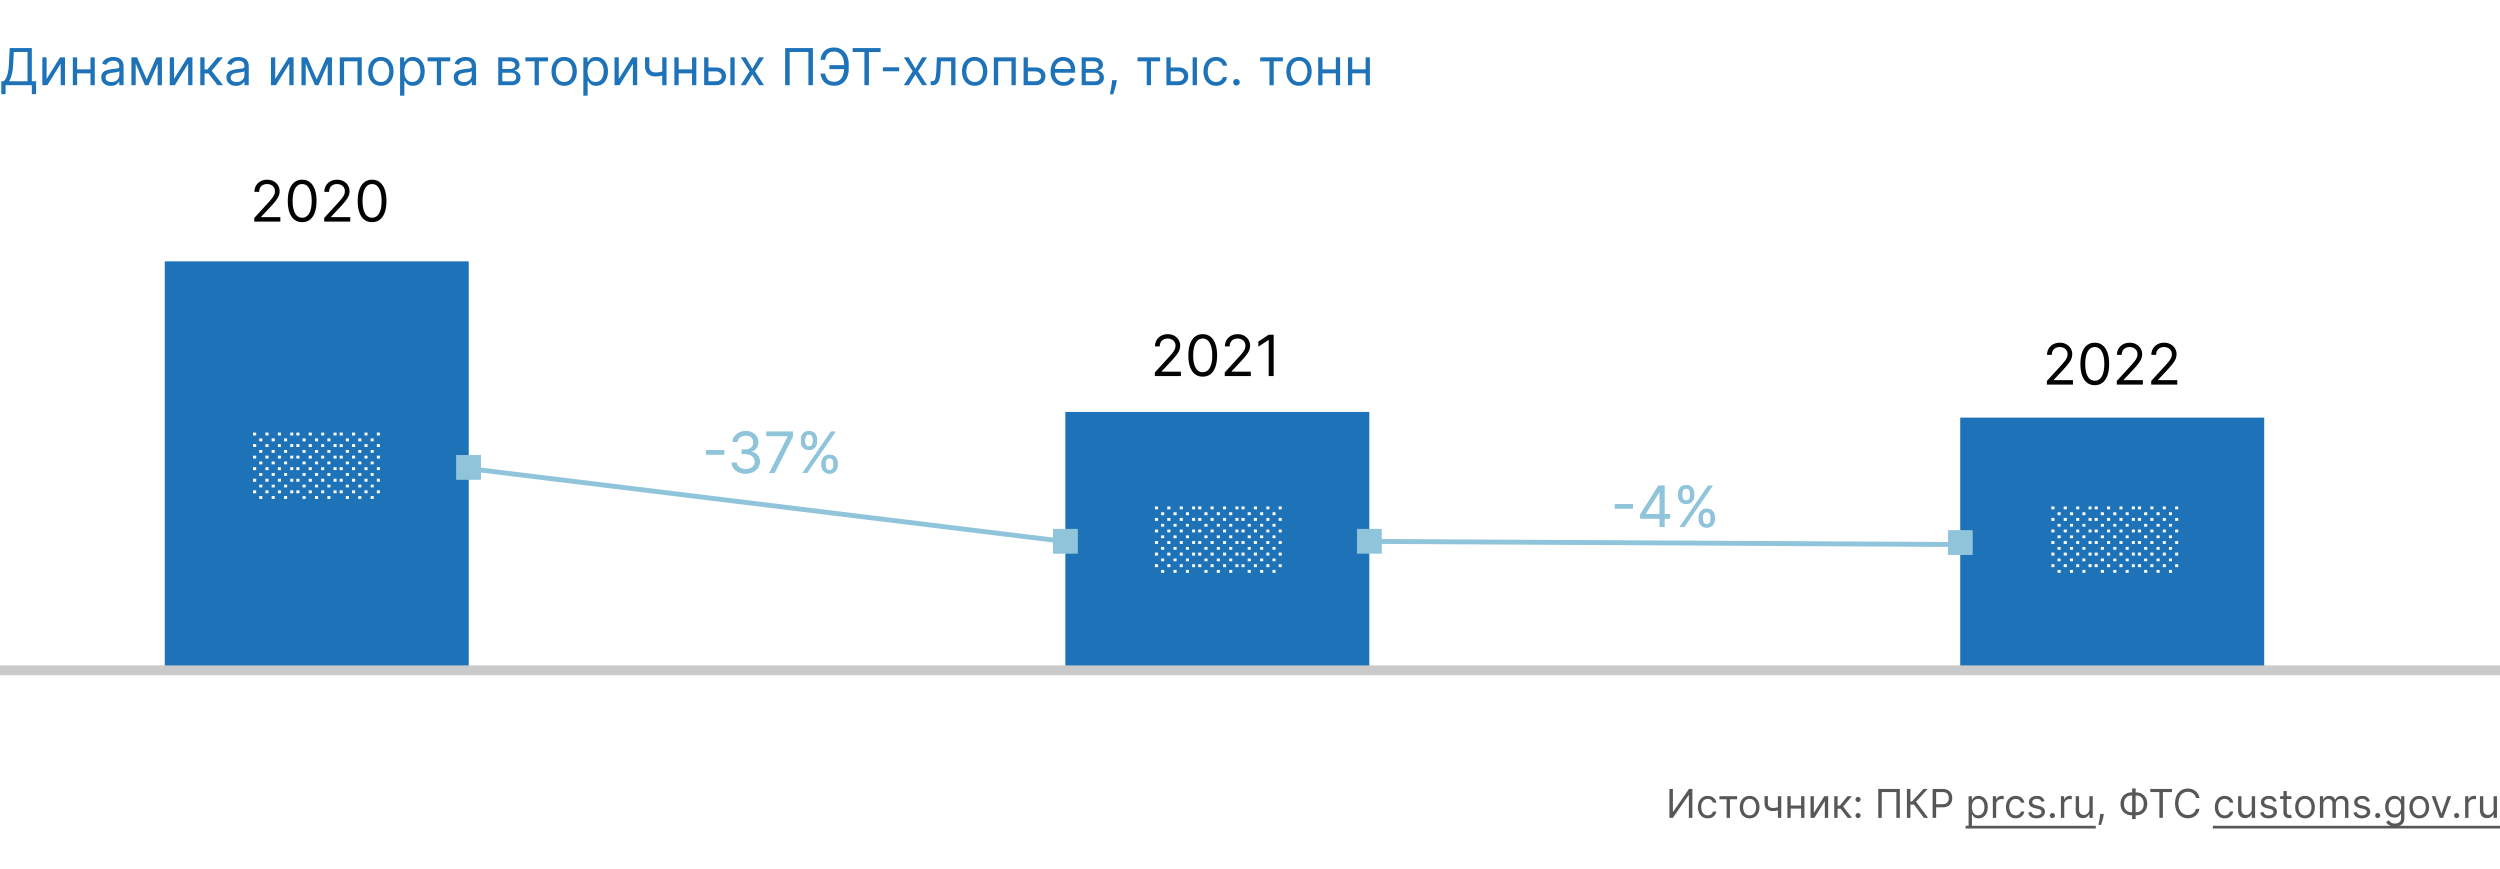 <svg xmlns="http://www.w3.org/2000/svg" fill="none" viewBox="0 0 880 306"><rect x="0" y="0" width="880" height="306" fill="#333333" stroke="none"/><g clip-path="url(#clip0_1206_10532)"><path fill="#fff" d="M0 0h880v306H0z"/><path fill="#1E72B8" d="M165 237H58V92h107v145z"/><path fill="#8FC4DB" d="M169.261 160.187h-8.627v8.626h8.627v-8.626z"/><path fill="#8FC4DB" fill-rule="evenodd" d="M167.535 161.912h-5.176v5.176h5.176v-5.176zm1.726-1.725v8.626h-8.627v-8.626h8.627z" clip-rule="evenodd"/><path fill="#1E72B8" d="M482 236H375v-91h107v91z"/><path fill="#8FC4DB" d="M379.313 186.187h-8.626v8.626h8.626v-8.626z"/><path fill="#8FC4DB" fill-rule="evenodd" d="M377.588 187.912h-5.176v5.176h5.176v-5.176zm1.725-1.725v8.626h-8.626v-8.626h8.626z" clip-rule="evenodd"/><path fill="#8FC4DB" d="M486.314 186.187h-8.627v8.626h8.627v-8.626z"/><path fill="#8FC4DB" fill-rule="evenodd" d="M484.589 187.912h-5.177v5.176h5.177v-5.176zm1.725-1.725v8.626h-8.627v-8.626h8.627z" clip-rule="evenodd"/><path fill="#1E72B8" d="M797 235H690v-88h107v88z"/><path fill="#8FC4DB" d="M694.313 186.687h-8.626v8.626h8.626v-8.626z"/><path fill="#8FC4DB" fill-rule="evenodd" d="M692.588 188.412h-5.176v5.176h5.176v-5.176zm1.725-1.725v8.626h-8.626v-8.626h8.626z" clip-rule="evenodd"/><path fill="#1E72B8" d="M.46 33.17v-4.576h.844c.29-.265.562-.637.818-1.119.26-.486.48-1.133.659-1.943.183-.814.304-1.847.364-3.1l.281-5.523H11.2v11.685h1.508v4.55H11.2V30h-9.23v3.17H.46zm2.736-4.576H9.69V18.315H4.858l-.205 4.117c-.05.954-.14 1.82-.268 2.595a13.327 13.327 0 0 1-.492 2.052 7.068 7.068 0 0 1-.697 1.515zM16.407 27.776l4.73-7.594h1.738V30h-1.508v-7.594L16.662 30h-1.764v-9.818h1.509v7.594zM32.21 24.4v1.407h-5.421V24.4h5.42zm-5.063-4.218V30h-1.508v-9.818h1.508zm6.213 0V30h-1.508v-9.818h1.508zM39.004 30.23a3.99 3.99 0 0 1-1.694-.352 2.906 2.906 0 0 1-1.208-1.029c-.298-.451-.447-.997-.447-1.636 0-.562.11-1.018.332-1.368.222-.354.518-.63.889-.83.37-.201.78-.35 1.227-.448.452-.102.905-.183 1.361-.243.597-.077 1.08-.134 1.452-.173.375-.042.647-.113.818-.21.174-.099.262-.27.262-.512v-.051c0-.63-.173-1.12-.518-1.47-.341-.35-.859-.524-1.553-.524-.72 0-1.285.157-1.694.473-.41.315-.697.652-.863 1.01l-1.432-.512c.256-.596.597-1.061 1.023-1.393.43-.337.899-.571 1.406-.703a5.837 5.837 0 0 1 1.509-.205c.315 0 .677.038 1.086.115.414.072.812.224 1.196.454.387.23.709.577.965 1.042.255.464.383 1.086.383 1.866V30h-1.508v-1.33h-.077a2.655 2.655 0 0 1-.511.684c-.239.243-.556.45-.953.62-.396.17-.88.256-1.45.256zm.23-1.355c.597 0 1.1-.117 1.509-.352a2.393 2.393 0 0 0 1.253-2.077v-1.38c-.064.076-.205.146-.422.21-.213.06-.46.113-.742.16a33.842 33.842 0 0 1-1.444.192 5.772 5.772 0 0 0-1.1.25c-.336.11-.609.278-.818.504-.204.222-.307.524-.307.908 0 .524.194.92.582 1.189.392.264.889.396 1.49.396zM51.627 27.954l3.426-7.772h1.432L52.24 30h-1.228l-4.167-9.818h1.406l3.375 7.773zm-3.86-7.772V30h-1.51v-9.818h1.51zM55.486 30v-9.818h1.51V30h-1.51zM61.266 27.776l4.73-7.594h1.739V30h-1.509v-7.594L61.522 30h-1.764v-9.818h1.508v7.594zM70.498 30v-9.818h1.508v4.27h.998l3.528-4.27h1.943l-3.963 4.73L78.526 30h-1.943l-3.221-4.142h-1.356V30h-1.508zM83.055 30.23a3.99 3.99 0 0 1-1.694-.352 2.906 2.906 0 0 1-1.208-1.029c-.298-.451-.447-.997-.447-1.636 0-.562.11-1.018.332-1.368.222-.354.518-.63.889-.83.37-.201.78-.35 1.227-.448.451-.102.905-.183 1.361-.243.597-.077 1.08-.134 1.451-.173.375-.042.648-.113.818-.21.175-.099.262-.27.262-.512v-.051c0-.63-.172-1.12-.517-1.47-.341-.35-.859-.524-1.553-.524-.72 0-1.285.157-1.694.473-.41.315-.697.652-.863 1.01l-1.432-.512c.256-.596.596-1.061 1.023-1.393.43-.337.899-.571 1.406-.703a5.837 5.837 0 0 1 1.508-.205c.316 0 .678.038 1.087.115.413.072.812.224 1.195.454.388.23.71.577.965 1.042.256.464.384 1.086.384 1.866V30h-1.509v-1.33h-.076a2.655 2.655 0 0 1-.512.684c-.238.243-.556.45-.952.62-.396.17-.88.256-1.451.256zm.23-1.355c.597 0 1.1-.117 1.509-.352a2.393 2.393 0 0 0 1.252-2.077v-1.38c-.063.076-.204.146-.421.21-.213.06-.46.113-.742.16a33.763 33.763 0 0 1-1.444.192 5.772 5.772 0 0 0-1.1.25c-.337.11-.61.278-.818.504-.205.222-.307.524-.307.908 0 .524.194.92.582 1.189.392.264.888.396 1.49.396zM96.88 27.776l4.73-7.594h1.738V30h-1.508v-7.594L97.135 30h-1.764v-9.818h1.508v7.594zM111.48 27.954l3.427-7.772h1.431L112.094 30h-1.227l-4.168-9.818h1.406l3.375 7.773zm-3.86-7.772V30h-1.509v-9.818h1.509zM115.341 30v-9.818h1.509V30h-1.509zM119.611 30v-9.818h7.722V30h-1.509v-8.412h-4.704V30h-1.509zM134.076 30.204c-.886 0-1.664-.21-2.333-.632-.665-.422-1.184-1.012-1.559-1.77-.371-.76-.557-1.646-.557-2.66 0-1.023.186-1.915.557-2.678.375-.763.894-1.355 1.559-1.777.669-.422 1.447-.633 2.333-.633.887 0 1.662.21 2.327.633.669.422 1.189 1.014 1.56 1.777.375.763.562 1.655.562 2.678 0 1.014-.187 1.9-.562 2.66-.371.758-.891 1.348-1.56 1.77-.665.422-1.44.633-2.327.633zm0-1.355c.674 0 1.228-.172 1.662-.517.435-.346.757-.8.965-1.362a5.209 5.209 0 0 0 .314-1.828c0-.656-.105-1.268-.314-1.834a3.083 3.083 0 0 0-.965-1.375c-.434-.35-.988-.524-1.662-.524-.673 0-1.227.175-1.662.524-.434.35-.756.808-.965 1.375a5.261 5.261 0 0 0-.313 1.834c0 .656.104 1.266.313 1.828.209.563.531 1.017.965 1.362.435.345.989.517 1.662.517zM140.828 33.682v-13.5h1.457v1.56h.179c.111-.171.265-.388.461-.652.2-.269.485-.508.856-.716.375-.213.882-.32 1.521-.32.827 0 1.556.207 2.186.62.631.413 1.123 1 1.477 1.758.354.758.531 1.653.531 2.684 0 1.04-.177 1.942-.531 2.704-.354.759-.844 1.347-1.47 1.764-.627.414-1.349.62-2.167.62-.631 0-1.136-.104-1.515-.313-.379-.213-.671-.453-.876-.722a9.952 9.952 0 0 1-.473-.678h-.128v5.19h-1.508zm1.483-8.591c0 .741.109 1.395.326 1.962.217.563.535 1.004.952 1.323.418.316.929.473 1.534.473.631 0 1.157-.166 1.579-.498.426-.337.746-.788.959-1.355a5.325 5.325 0 0 0 .326-1.905c0-.69-.107-1.313-.32-1.867-.208-.558-.526-.999-.952-1.323-.422-.328-.952-.492-1.592-.492-.613 0-1.129.156-1.546.467-.418.306-.733.737-.947 1.29-.213.55-.319 1.192-.319 1.925zM150.513 21.588v-1.406h7.978v1.406h-3.222V30h-1.508v-8.412h-3.248zM163.071 30.23a3.987 3.987 0 0 1-1.694-.352 2.905 2.905 0 0 1-1.208-1.029c-.299-.451-.448-.997-.448-1.636 0-.562.111-1.018.333-1.368.221-.354.517-.63.888-.83.371-.201.78-.35 1.227-.448.452-.102.906-.183 1.362-.243a60.24 60.24 0 0 1 1.451-.173c.375-.042.648-.113.818-.21.175-.099.262-.27.262-.512v-.051c0-.63-.172-1.12-.518-1.47-.341-.35-.858-.524-1.553-.524-.72 0-1.285.157-1.694.473-.409.315-.697.652-.863 1.01l-1.432-.512c.256-.596.597-1.061 1.023-1.393a3.838 3.838 0 0 1 1.406-.703 5.846 5.846 0 0 1 1.509-.205c.315 0 .678.038 1.087.115.413.072.811.224 1.195.454.388.23.709.577.965 1.042.256.464.384 1.086.384 1.866V30h-1.509v-1.33h-.077a2.638 2.638 0 0 1-.511.684c-.239.243-.556.45-.952.62-.397.17-.88.256-1.451.256zm.23-1.355c.596 0 1.099-.117 1.508-.352a2.392 2.392 0 0 0 1.253-2.077v-1.38c-.064.076-.204.146-.422.21-.213.06-.46.113-.741.16a34 34 0 0 1-1.445.192 5.77 5.77 0 0 0-1.099.25c-.337.11-.61.278-.818.504-.205.222-.307.524-.307.908 0 .524.194.92.581 1.189.392.264.889.396 1.49.396zM175.387 30v-9.818h4.014c1.057 0 1.896.238 2.518.716.622.477.933 1.108.933 1.892 0 .596-.176 1.059-.53 1.387-.354.324-.808.543-1.362.658.363.051.714.18 1.055.384.345.204.631.485.857.843.225.354.338.789.338 1.304 0 .503-.127.953-.383 1.35-.256.395-.622.709-1.1.939-.477.23-1.048.345-1.713.345h-4.627zm1.431-1.38h3.196c.52 0 .927-.124 1.221-.371.294-.248.441-.584.441-1.01 0-.508-.147-.906-.441-1.196-.294-.294-.701-.44-1.221-.44h-3.196v3.016zm0-4.322h2.583c.405 0 .752-.055 1.042-.166.289-.115.511-.277.664-.486.158-.213.237-.464.237-.754 0-.413-.173-.737-.518-.972-.345-.238-.82-.358-1.425-.358h-2.583v2.736zM184.931 21.588v-1.406h7.978v1.406h-3.222V30h-1.508v-8.412h-3.248zM198.588 30.204c-.886 0-1.664-.21-2.333-.632-.665-.422-1.185-1.012-1.56-1.77-.37-.76-.556-1.646-.556-2.66 0-1.023.186-1.915.556-2.678.375-.763.895-1.355 1.56-1.777.669-.422 1.447-.633 2.333-.633.886 0 1.662.21 2.327.633.669.422 1.189 1.014 1.559 1.777.375.763.563 1.655.563 2.678 0 1.014-.188 1.9-.563 2.66-.37.758-.89 1.348-1.559 1.77-.665.422-1.441.633-2.327.633zm0-1.355c.673 0 1.227-.172 1.662-.517.435-.346.756-.8.965-1.362a5.208 5.208 0 0 0 .313-1.828c0-.656-.104-1.268-.313-1.834a3.091 3.091 0 0 0-.965-1.375c-.435-.35-.989-.524-1.662-.524-.673 0-1.227.175-1.662.524-.435.35-.756.808-.965 1.375a5.261 5.261 0 0 0-.313 1.834c0 .656.104 1.266.313 1.828.209.563.53 1.017.965 1.362.435.345.989.517 1.662.517zM205.34 33.682v-13.5h1.457v1.56h.179c.111-.171.264-.388.46-.652.201-.269.486-.508.857-.716.375-.213.882-.32 1.521-.32.827 0 1.555.207 2.186.62.631.413 1.123 1 1.477 1.758.353.758.53 1.653.53 2.684 0 1.04-.177 1.942-.53 2.704-.354.759-.844 1.347-1.47 1.764-.627.414-1.349.62-2.167.62-.631 0-1.136-.104-1.515-.313-.38-.213-.671-.453-.876-.722a9.602 9.602 0 0 1-.473-.678h-.128v5.19h-1.508zm1.483-8.591c0 .741.108 1.395.326 1.962.217.563.534 1.004.952 1.323.418.316.929.473 1.534.473.631 0 1.157-.166 1.579-.498.426-.337.746-.788.959-1.355a5.325 5.325 0 0 0 .326-1.905c0-.69-.107-1.313-.32-1.867-.209-.558-.526-.999-.952-1.323-.422-.328-.953-.492-1.592-.492-.614 0-1.129.156-1.547.467-.417.306-.733.737-.946 1.29-.213.55-.319 1.192-.319 1.925zM217.817 27.776l4.73-7.594h1.739V30h-1.509v-7.594L218.073 30h-1.765v-9.818h1.509v7.594zM234.617 20.182V30h-1.509v-9.818h1.509zm-.588 4.679v1.406c-.341.128-.68.24-1.017.339-.336.094-.69.168-1.061.223-.37.052-.777.077-1.221.077-1.112 0-2.005-.3-2.678-.901-.669-.6-1.003-1.502-1.003-2.704v-3.145h1.508v3.145c0 .503.096.916.288 1.24.192.324.452.565.78.723.328.157.696.236 1.105.236.64 0 1.217-.058 1.733-.173.52-.119 1.042-.275 1.566-.466zM243.956 24.4v1.407h-5.421V24.4h5.421zm-5.063-4.218V30h-1.508v-9.818h1.508zm6.213 0V30h-1.508v-9.818h1.508zM249.165 23.736h2.813c1.15 0 2.03.292 2.64.875.609.584.914 1.324.914 2.218 0 .589-.137 1.123-.41 1.605-.272.477-.673.859-1.201 1.144-.529.281-1.176.422-1.943.422h-4.117v-9.818h1.509v8.412h2.608c.596 0 1.086-.158 1.47-.473.383-.316.575-.72.575-1.215 0-.52-.192-.944-.575-1.272-.384-.328-.874-.492-1.47-.492h-2.813v-1.406zM257.091 30v-9.818h1.509V30h-1.509zM262.486 20.182l2.352 4.014 2.353-4.014h1.738l-3.17 4.909 3.17 4.909h-1.738l-2.353-3.81-2.352 3.81h-1.739l3.12-4.91-3.12-4.908h1.739zM286.141 16.91V30h-1.585V18.315h-6.596V30h-1.586V16.91h9.767zM297.342 22.918v1.406h-5.395v-1.406h5.395zm-8.514 2.991h1.636c.141.92.452 1.628.933 2.122.482.495 1.253.742 2.314.742.75 0 1.377-.211 1.88-.633.507-.422.886-.98 1.137-1.675a6.513 6.513 0 0 0 .384-2.269v-1.457c0-.904-.143-1.698-.428-2.385-.282-.69-.689-1.227-1.221-1.61-.529-.388-1.164-.582-1.905-.582-.648 0-1.185.115-1.611.345-.426.23-.758.56-.997.99-.239.431-.401.949-.486 1.554h-1.636c.085-.835.313-1.577.684-2.224a4.015 4.015 0 0 1 1.566-1.534c.673-.375 1.5-.563 2.48-.563 1.065 0 1.986.25 2.761.748.776.494 1.375 1.191 1.796 2.09.422.895.633 1.943.633 3.145v1.509c0 1.201-.209 2.25-.626 3.144-.418.891-1.004 1.584-1.758 2.078-.754.49-1.639.735-2.653.735-1.039 0-1.905-.188-2.595-.563a4.089 4.089 0 0 1-1.592-1.534 5.646 5.646 0 0 1-.696-2.173zM300.154 18.315V16.91h9.819v1.406h-4.117V30h-1.585V18.315h-4.117zM316.504 23.685v1.406h-5.728v-1.406h5.728zM319.879 20.182l2.352 4.014 2.352-4.014h1.739l-3.171 4.909L326.322 30h-1.739l-2.352-3.81-2.352 3.81h-1.739l3.119-4.91-3.119-4.908h1.739zM327.605 30v-1.406h.358c.294 0 .539-.058.735-.173.196-.12.354-.326.473-.62.124-.298.217-.711.281-1.24.069-.533.118-1.21.147-2.033l.179-4.346h6.546V30h-1.509v-8.412h-3.605l-.153 3.503a15.826 15.826 0 0 1-.218 2.128c-.106.61-.27 1.121-.492 1.534a2.252 2.252 0 0 1-.869.934c-.362.209-.816.313-1.362.313h-.511zM343.08 30.204c-.886 0-1.664-.21-2.333-.632-.665-.422-1.185-1.012-1.56-1.77-.37-.76-.556-1.646-.556-2.66 0-1.023.186-1.915.556-2.678.375-.763.895-1.355 1.56-1.777.669-.422 1.447-.633 2.333-.633.887 0 1.662.21 2.327.633.669.422 1.189 1.014 1.56 1.777.375.763.562 1.655.562 2.678 0 1.014-.187 1.9-.562 2.66-.371.758-.891 1.348-1.56 1.77-.665.422-1.44.633-2.327.633zm0-1.355c.674 0 1.227-.172 1.662-.517.435-.346.757-.8.965-1.362a5.209 5.209 0 0 0 .314-1.828c0-.656-.105-1.268-.314-1.834a3.083 3.083 0 0 0-.965-1.375c-.435-.35-.988-.524-1.662-.524-.673 0-1.227.175-1.662.524-.434.35-.756.808-.965 1.375a5.261 5.261 0 0 0-.313 1.834c0 .656.104 1.266.313 1.828.209.563.531 1.017.965 1.362.435.345.989.517 1.662.517zM349.832 30v-9.818h7.721V30h-1.508v-8.412h-4.705V30h-1.508zM361.612 23.736h2.813c1.15 0 2.03.292 2.64.875.609.584.914 1.324.914 2.218 0 .589-.137 1.123-.409 1.605-.273.477-.674.859-1.202 1.144-.528.281-1.176.422-1.943.422h-4.117v-9.818h1.509v8.412h2.608c.596 0 1.086-.158 1.47-.473a1.5 1.5 0 0 0 .575-1.215c0-.52-.191-.944-.575-1.272-.384-.328-.874-.492-1.47-.492h-2.813v-1.406zM374.392 30.204c-.946 0-1.762-.208-2.448-.626a4.199 4.199 0 0 1-1.579-1.764c-.367-.759-.55-1.64-.55-2.646s.183-1.892.55-2.66c.37-.77.886-1.372 1.547-1.802.664-.435 1.44-.652 2.326-.652a4.65 4.65 0 0 1 1.515.256c.499.17.953.447 1.362.83.409.38.735.883.978 1.51.243.626.364 1.397.364 2.313v.64h-7.568v-1.305h6.034c0-.554-.111-1.048-.332-1.483a2.51 2.51 0 0 0-.934-1.029c-.4-.251-.873-.377-1.419-.377-.601 0-1.12.15-1.559.448a2.94 2.94 0 0 0-1.004 1.15c-.234.473-.352.98-.352 1.521v.87c0 .741.128 1.37.384 1.885.26.512.62.902 1.08 1.17.46.264.995.396 1.605.396.396 0 .754-.055 1.074-.166.323-.115.603-.285.837-.511a2.33 2.33 0 0 0 .543-.857l1.458.41a3.242 3.242 0 0 1-.774 1.303c-.362.371-.809.66-1.342.87-.533.204-1.132.306-1.796.306zM380.752 30v-9.818h4.014c1.057 0 1.896.238 2.518.716.623.477.934 1.108.934 1.892 0 .596-.177 1.059-.531 1.387-.354.324-.807.543-1.361.658a2.8 2.8 0 0 1 1.054.384c.345.204.631.485.857.843.226.354.339.789.339 1.304 0 .503-.128.953-.384 1.35-.256.395-.622.709-1.099.939-.478.23-1.049.345-1.713.345h-4.628zm1.432-1.38h3.196c.519 0 .926-.124 1.22-.371.294-.248.442-.584.442-1.01 0-.508-.148-.906-.442-1.196-.294-.294-.701-.44-1.22-.44h-3.196v3.016zm0-4.322h2.582c.405 0 .752-.055 1.042-.166.29-.115.511-.277.665-.486.157-.213.236-.464.236-.754a1.11 1.11 0 0 0-.518-.972c-.345-.238-.82-.358-1.425-.358h-2.582v2.736zM393.109 28.21l-.102.69a13.874 13.874 0 0 1-.333 1.56 29.28 29.28 0 0 1-.453 1.566 48.9 48.9 0 0 1-.39 1.17h-1.151l.218-1.08c.089-.448.178-.948.268-1.502.094-.55.17-1.113.23-1.688l.077-.716h1.636zM400.404 21.588v-1.406h7.977v1.406h-3.221V30h-1.509v-8.412h-3.247zM411.886 23.736h2.812c1.151 0 2.031.292 2.64.875.61.584.914 1.324.914 2.218 0 .589-.136 1.123-.409 1.605a2.968 2.968 0 0 1-1.202 1.144c-.528.281-1.176.422-1.943.422h-4.116v-9.818h1.508v8.412h2.608c.597 0 1.087-.158 1.47-.473a1.5 1.5 0 0 0 .576-1.215c0-.52-.192-.944-.576-1.272-.383-.328-.873-.492-1.47-.492h-2.812v-1.406zM419.812 30v-9.818h1.508V30h-1.508zM428.07 30.204c-.92 0-1.713-.217-2.377-.652a4.24 4.24 0 0 1-1.534-1.796c-.358-.762-.537-1.634-.537-2.614 0-.997.183-1.877.549-2.64.371-.767.887-1.366 1.547-1.796.665-.435 1.441-.652 2.327-.652.69 0 1.312.128 1.866.384a3.577 3.577 0 0 1 1.362 1.073c.354.46.573.998.658 1.611h-1.508c-.115-.447-.371-.844-.767-1.189-.392-.35-.921-.524-1.586-.524-.588 0-1.103.154-1.546.46-.439.303-.782.731-1.03 1.285-.242.55-.364 1.195-.364 1.937 0 .758.119 1.419.358 1.981.243.563.584 1 1.023 1.31.443.312.963.467 1.559.467.393 0 .748-.068 1.068-.204.32-.136.59-.332.812-.588.221-.256.379-.563.473-.92h1.508a3.488 3.488 0 0 1-.633 1.565 3.53 3.53 0 0 1-1.323 1.1c-.545.268-1.18.402-1.905.402zM435.236 30.102c-.315 0-.586-.113-.812-.338a1.107 1.107 0 0 1-.339-.812c0-.316.113-.586.339-.812.226-.226.497-.339.812-.339.315 0 .586.113.812.339.226.226.339.496.339.812 0 .208-.054.4-.16.575a1.2 1.2 0 0 1-.416.422c-.17.102-.362.153-.575.153zM443.594 21.588v-1.406h7.977v1.406h-3.222V30h-1.508v-8.412h-3.247zM457.25 30.204c-.886 0-1.664-.21-2.333-.632-.665-.422-1.185-1.012-1.56-1.77-.37-.76-.556-1.646-.556-2.66 0-1.023.186-1.915.556-2.678.375-.763.895-1.355 1.56-1.777.669-.422 1.447-.633 2.333-.633.887 0 1.662.21 2.327.633.669.422 1.189 1.014 1.56 1.777.375.763.562 1.655.562 2.678 0 1.014-.187 1.9-.562 2.66-.371.758-.891 1.348-1.56 1.77-.665.422-1.44.633-2.327.633zm0-1.355c.673 0 1.227-.172 1.662-.517.435-.346.756-.8.965-1.362a5.208 5.208 0 0 0 .313-1.828c0-.656-.104-1.268-.313-1.834a3.091 3.091 0 0 0-.965-1.375c-.435-.35-.989-.524-1.662-.524-.673 0-1.227.175-1.662.524-.434.35-.756.808-.965 1.375a5.261 5.261 0 0 0-.313 1.834c0 .656.104 1.266.313 1.828.209.563.531 1.017.965 1.362.435.345.989.517 1.662.517zM470.573 24.4v1.407h-5.421V24.4h5.421zm-5.063-4.218V30h-1.508v-9.818h1.508zm6.213 0V30h-1.508v-9.818h1.508zM481.049 24.4v1.407h-5.42V24.4h5.42zm-5.062-4.218V30h-1.509v-9.818h1.509zm6.213 0V30h-1.509v-9.818h1.509z"/><path fill="#575756" d="M587.643 277.71h1.213v8.014h.1l5.568-8.014h1.193v10.182h-1.233v-7.995h-.099l-5.549 7.995h-1.193V277.71zM601.127 288.051c-.716 0-1.332-.169-1.849-.507a3.303 3.303 0 0 1-1.193-1.397c-.279-.594-.418-1.271-.418-2.034 0-.775.143-1.46.428-2.053a3.38 3.38 0 0 1 1.203-1.397c.517-.338 1.12-.507 1.809-.507.537 0 1.021.099 1.452.298.431.199.784.478 1.059.836.275.357.446.775.512 1.252h-1.173c-.09-.348-.289-.656-.597-.924-.305-.272-.716-.408-1.233-.408a2.06 2.06 0 0 0-1.203.358c-.341.235-.608.568-.8.999-.189.428-.284.93-.284 1.507 0 .59.093 1.103.279 1.541.189.437.454.777.795 1.019.345.242.749.363 1.213.363.305 0 .582-.053.831-.159a1.712 1.712 0 0 0 .999-1.173h1.173a2.72 2.72 0 0 1-.492 1.218 2.756 2.756 0 0 1-1.029.855c-.424.208-.918.313-1.482.313zM605.244 281.349v-1.094h6.204v1.094h-2.505v6.543h-1.174v-6.543h-2.525zM615.866 288.051c-.69 0-1.295-.164-1.815-.492a3.345 3.345 0 0 1-1.213-1.377c-.289-.59-.433-1.28-.433-2.069 0-.795.144-1.489.433-2.083.292-.593.696-1.054 1.213-1.382.52-.328 1.125-.492 1.815-.492.689 0 1.292.164 1.809.492.521.328.925.789 1.213 1.382.292.594.438 1.288.438 2.083 0 .789-.146 1.479-.438 2.069a3.29 3.29 0 0 1-1.213 1.377c-.517.328-1.12.492-1.809.492zm0-1.054c.523 0 .954-.134 1.292-.403.338-.268.588-.621.751-1.059a4.06 4.06 0 0 0 .243-1.422c0-.51-.081-.986-.243-1.426a2.406 2.406 0 0 0-.751-1.069c-.338-.272-.769-.408-1.292-.408-.524 0-.955.136-1.293.408a2.406 2.406 0 0 0-.751 1.069c-.162.44-.243.916-.243 1.426 0 .511.081.985.243 1.422.163.438.413.791.751 1.059.338.269.769.403 1.293.403zM627.003 280.255v7.637h-1.173v-7.637h1.173zm-.457 3.64v1.093c-.265.1-.529.188-.791.264a6.83 6.83 0 0 1-.825.174c-.288.04-.605.06-.95.06-.865 0-1.559-.234-2.083-.701-.52-.468-.78-1.169-.78-2.103v-2.446h1.173v2.446c0 .391.075.712.224.964.149.252.351.439.606.562.256.122.542.184.86.184.498 0 .947-.045 1.348-.134.404-.093.81-.214 1.218-.363zM634.267 283.537v1.093h-4.216v-1.093h4.216zm-3.938-3.282v7.637h-1.173v-7.637h1.173zm4.833 0v7.637h-1.174v-7.637h1.174zM638.478 286.162l3.679-5.907h1.352v7.637h-1.173v-5.906l-3.66 5.906h-1.372v-7.637h1.174v5.907zM645.658 287.892v-7.637h1.173v3.321h.776l2.744-3.321h1.511l-3.082 3.679 3.122 3.958h-1.511l-2.506-3.222h-1.054v3.222h-1.173zM654.032 287.971a.86.86 0 0 1-.631-.263.86.86 0 0 1-.263-.632.86.86 0 0 1 .263-.631.86.86 0 0 1 .631-.263.86.86 0 0 1 .632.263.86.86 0 0 1 .263.631.842.842 0 0 1-.124.448.923.923 0 0 1-.323.328.85.85 0 0 1-.448.119zm0-5.667a.86.86 0 0 1-.631-.264.858.858 0 0 1-.263-.631c0-.245.087-.456.263-.632a.864.864 0 0 1 .631-.263c.246 0 .456.088.632.263a.862.862 0 0 1 .263.632.841.841 0 0 1-.124.447.915.915 0 0 1-.323.328.851.851 0 0 1-.448.12zM668.746 277.71v10.182h-1.233v-9.088h-5.131v9.088h-1.233V277.71h7.597zM677.219 287.892l-3.5-4.673h-1.253v4.673h-1.233V277.71h1.233v4.415h.537l4.076-4.415h1.472l-4.116 4.474 4.255 5.708h-1.471zM680.284 287.892V277.71h3.44c.799 0 1.452.144 1.959.433.51.285.888.671 1.133 1.158.246.487.368 1.031.368 1.631 0 .599-.122 1.145-.368 1.635a2.735 2.735 0 0 1-1.123 1.174c-.507.288-1.157.432-1.949.432h-2.466v-1.094h2.426c.547 0 .986-.094 1.318-.283.331-.189.571-.444.721-.766.152-.325.228-.691.228-1.098 0-.408-.076-.773-.228-1.094a1.637 1.637 0 0 0-.726-.756c-.335-.185-.779-.278-1.333-.278h-2.167v9.088h-1.233zM692.949 290.755v-10.5h1.133v1.214h.14c.086-.133.205-.302.357-.508a2.1 2.1 0 0 1 .667-.556c.291-.166.686-.249 1.183-.249.643 0 1.21.161 1.7.482.491.322.874.777 1.149 1.367s.412 1.286.412 2.089c0 .808-.137 1.509-.412 2.102-.275.59-.657 1.048-1.144 1.373-.487.321-1.049.482-1.685.482-.491 0-.883-.081-1.178-.244a2.186 2.186 0 0 1-.682-.562 7.474 7.474 0 0 1-.367-.526h-.1v4.036h-1.173zm1.153-6.681c0 .576.085 1.085.254 1.526.169.437.416.78.741 1.029.324.245.722.368 1.193.368.49 0 .9-.129 1.228-.388.331-.262.58-.613.745-1.054.169-.444.254-.938.254-1.481 0-.537-.083-1.021-.249-1.452a2.243 2.243 0 0 0-.74-1.029c-.328-.255-.741-.383-1.238-.383-.478 0-.879.121-1.203.363-.325.239-.57.573-.736 1.004-.166.428-.249.927-.249 1.497zM701.48 287.892v-7.637h1.134v1.154h.079a1.83 1.83 0 0 1 .756-.92 2.224 2.224 0 0 1 1.233-.353c.086 0 .194.002.323.005s.227.008.293.015v1.193a3.506 3.506 0 0 0-.273-.045 2.718 2.718 0 0 0-.443-.034c-.371 0-.702.078-.994.233a1.71 1.71 0 0 0-.935 1.556v4.833h-1.173zM709.559 288.051c-.716 0-1.332-.169-1.85-.507a3.31 3.31 0 0 1-1.193-1.397c-.278-.594-.417-1.271-.417-2.034 0-.775.142-1.46.427-2.053a3.394 3.394 0 0 1 1.203-1.397c.517-.338 1.121-.507 1.81-.507.537 0 1.021.099 1.452.298.431.199.784.478 1.059.836.275.357.445.775.512 1.252h-1.174c-.089-.348-.288-.656-.596-.924-.305-.272-.716-.408-1.233-.408-.457 0-.859.119-1.203.358-.342.235-.608.568-.801.999-.189.428-.283.93-.283 1.507 0 .59.093 1.103.278 1.541.189.437.454.777.796 1.019.345.242.749.363 1.213.363.305 0 .582-.053.83-.159.249-.106.459-.259.632-.458.172-.198.295-.437.367-.715h1.174c-.067.45-.231.856-.492 1.218a2.752 2.752 0 0 1-1.03.855c-.424.208-.918.313-1.481.313zM719.686 281.966l-1.054.298a1.954 1.954 0 0 0-.293-.512 1.438 1.438 0 0 0-.517-.418c-.219-.109-.499-.164-.841-.164-.467 0-.856.108-1.168.323-.308.212-.462.483-.462.811 0 .291.106.522.318.691.212.169.544.31.994.422l1.134.279c.683.165 1.191.419 1.526.76.335.339.502.774.502 1.308 0 .437-.126.829-.378 1.173-.248.345-.596.617-1.044.816-.447.198-.967.298-1.561.298-.779 0-1.423-.169-1.934-.507-.51-.338-.833-.832-.969-1.482l1.114-.278c.106.411.306.719.601.925.298.205.688.308 1.168.308.547 0 .981-.116 1.303-.348.325-.236.487-.517.487-.845a.89.89 0 0 0-.278-.667c-.186-.182-.471-.318-.855-.407l-1.273-.299c-.699-.165-1.213-.422-1.541-.77-.325-.351-.487-.791-.487-1.318 0-.43.12-.812.362-1.143a2.474 2.474 0 0 1 1-.781 3.506 3.506 0 0 1 1.441-.283c.756 0 1.349.166 1.78.497.435.332.743.769.925 1.313zM722.447 287.971a.86.86 0 0 1-.632-.263.86.86 0 0 1-.263-.632.86.86 0 0 1 .263-.631.86.86 0 0 1 .632-.263.86.86 0 0 1 .631.263.86.86 0 0 1 .263.631.842.842 0 0 1-.124.448.923.923 0 0 1-.323.328.85.85 0 0 1-.447.119zM725.447 287.892v-7.637h1.133v1.154h.08a1.83 1.83 0 0 1 .756-.92 2.224 2.224 0 0 1 1.233-.353c.086 0 .193.002.323.005.129.003.227.008.293.015v1.193a3.506 3.506 0 0 0-.273-.045 2.727 2.727 0 0 0-.443-.034c-.371 0-.703.078-.994.233a1.71 1.71 0 0 0-.935 1.556v4.833h-1.173zM735.468 284.77v-4.515h1.174v7.637h-1.174v-1.293h-.079a2.514 2.514 0 0 1-.835.99c-.378.268-.856.402-1.432.402-.478 0-.902-.104-1.273-.313a2.189 2.189 0 0 1-.875-.955c-.212-.427-.318-.966-.318-1.615v-4.853h1.173v4.773c0 .557.156 1.001.467 1.333.315.331.716.497 1.204.497.291 0 .588-.075.89-.224.304-.149.56-.378.765-.686.209-.308.313-.701.313-1.178zM740.541 286.5l-.08.537c-.056.378-.142.782-.258 1.213-.113.431-.231.837-.353 1.218-.123.381-.224.684-.304.91h-.895c.044-.213.1-.493.169-.841.07-.348.14-.737.209-1.168.073-.427.133-.865.179-1.312l.06-.557h1.273zM750.311 278.923h1.611c.756 0 1.427.169 2.013.507a3.622 3.622 0 0 1 1.382 1.412c.335.603.503 1.303.503 2.098 0 .796-.168 1.497-.503 2.103a3.642 3.642 0 0 1-1.382 1.422c-.586.341-1.257.512-2.013.512h-1.611c-.756 0-1.427-.169-2.013-.507a3.631 3.631 0 0 1-1.383-1.412c-.334-.603-.502-1.303-.502-2.098 0-.795.168-1.496.502-2.103a3.658 3.658 0 0 1 1.383-1.422c.586-.341 1.257-.512 2.013-.512zm0 1.094c-.577 0-1.064.121-1.462.363a2.315 2.315 0 0 0-.899 1.024c-.203.441-.304.959-.304 1.556 0 .59.101 1.104.304 1.541.205.438.505.777.899 1.019.398.242.885.363 1.462.363h1.611c.577 0 1.062-.121 1.457-.363a2.28 2.28 0 0 0 .899-1.024c.206-.441.309-.959.309-1.556 0-.59-.103-1.104-.309-1.541a2.283 2.283 0 0 0-.899-1.019c-.395-.242-.88-.363-1.457-.363h-1.611zm1.432-2.486v10.778h-1.233v-10.778h1.233zM756.905 278.804v-1.094h7.636v1.094h-3.202v9.088h-1.233v-9.088h-3.201zM774.213 280.892h-1.233a2.555 2.555 0 0 0-.383-.935 2.543 2.543 0 0 0-.656-.676 2.774 2.774 0 0 0-.85-.418 3.423 3.423 0 0 0-.974-.139c-.617 0-1.175.156-1.676.468-.497.311-.893.77-1.188 1.377-.292.606-.438 1.35-.438 2.232 0 .882.146 1.626.438 2.232.295.607.691 1.066 1.188 1.377a3.105 3.105 0 0 0 1.676.468c.338 0 .662-.047.974-.14a2.83 2.83 0 0 0 .85-.412 2.607 2.607 0 0 0 1.039-1.616h1.233a4.12 4.12 0 0 1-.507 1.397 3.803 3.803 0 0 1-2.143 1.7c-.45.149-.933.224-1.446.224-.869 0-1.641-.212-2.317-.636-.676-.425-1.208-1.028-1.596-1.81-.388-.782-.582-1.71-.582-2.784 0-1.074.194-2.002.582-2.784.388-.782.92-1.386 1.596-1.81.676-.424 1.448-.636 2.317-.636.513 0 .996.074 1.446.223.454.15.864.368 1.228.657.365.285.67.633.915 1.044.245.407.414.873.507 1.397zM783.086 288.051c-.716 0-1.332-.169-1.849-.507a3.303 3.303 0 0 1-1.193-1.397c-.279-.594-.418-1.271-.418-2.034 0-.775.143-1.46.428-2.053a3.38 3.38 0 0 1 1.203-1.397c.517-.338 1.12-.507 1.809-.507.537 0 1.021.099 1.452.298.431.199.784.478 1.059.836.275.357.446.775.512 1.252h-1.173c-.09-.348-.289-.656-.597-.924-.305-.272-.716-.408-1.233-.408a2.06 2.06 0 0 0-1.203.358c-.341.235-.608.568-.8.999-.189.428-.284.93-.284 1.507 0 .59.093 1.103.279 1.541.189.437.454.777.795 1.019.345.242.749.363 1.213.363.305 0 .582-.053.831-.159a1.712 1.712 0 0 0 .999-1.173h1.173a2.72 2.72 0 0 1-.492 1.218 2.756 2.756 0 0 1-1.029.855c-.424.208-.918.313-1.482.313zM792.617 284.77v-4.515h1.173v7.637h-1.173v-1.293h-.08a2.505 2.505 0 0 1-.835.99c-.378.268-.855.402-1.432.402-.477 0-.901-.104-1.273-.313-.371-.212-.662-.53-.875-.955-.212-.427-.318-.966-.318-1.615v-4.853h1.174v4.773c0 .557.155 1.001.467 1.333.315.331.716.497 1.203.497a2 2 0 0 0 .89-.224c.305-.149.56-.378.766-.686.208-.308.313-.701.313-1.178zM801.348 281.966l-1.054.298a1.954 1.954 0 0 0-.293-.512 1.43 1.43 0 0 0-.517-.418c-.219-.109-.499-.164-.84-.164-.468 0-.857.108-1.169.323-.308.212-.462.483-.462.811 0 .291.106.522.318.691.212.169.544.31.994.422l1.134.279c.683.165 1.191.419 1.526.76.335.339.502.774.502 1.308 0 .437-.126.829-.377 1.173-.249.345-.597.617-1.045.816-.447.198-.967.298-1.561.298-.778 0-1.423-.169-1.934-.507-.51-.338-.833-.832-.969-1.482l1.114-.278c.106.411.306.719.601.925.298.205.688.308 1.169.308.546 0 .981-.116 1.302-.348.325-.236.487-.517.487-.845a.89.89 0 0 0-.278-.667c-.186-.182-.471-.318-.855-.407l-1.273-.299c-.699-.165-1.213-.422-1.541-.77-.325-.351-.487-.791-.487-1.318 0-.43.121-.812.363-1.143.245-.332.578-.592.999-.781a3.508 3.508 0 0 1 1.442-.283c.755 0 1.349.166 1.779.497.435.332.743.769.925 1.313zM806.575 280.255v.995h-3.958v-.995h3.958zm-2.804-1.829h1.173v7.278c0 .332.048.58.144.746a.744.744 0 0 0 .378.328c.156.053.32.08.492.08.129 0 .235-.007.318-.02l.199-.04.239 1.054a2.475 2.475 0 0 1-.875.139c-.332 0-.657-.071-.975-.214a1.927 1.927 0 0 1-.785-.651c-.206-.291-.308-.659-.308-1.104v-7.596zM811.36 288.051c-.69 0-1.295-.164-1.815-.492a3.345 3.345 0 0 1-1.213-1.377c-.288-.59-.433-1.28-.433-2.069 0-.795.145-1.489.433-2.083.292-.593.696-1.054 1.213-1.382.52-.328 1.125-.492 1.815-.492.689 0 1.292.164 1.809.492.521.328.925.789 1.213 1.382.292.594.438 1.288.438 2.083 0 .789-.146 1.479-.438 2.069a3.29 3.29 0 0 1-1.213 1.377c-.517.328-1.12.492-1.809.492zm0-1.054c.523 0 .954-.134 1.292-.403.338-.268.589-.621.751-1.059a4.06 4.06 0 0 0 .244-1.422c0-.51-.082-.986-.244-1.426a2.398 2.398 0 0 0-.751-1.069c-.338-.272-.769-.408-1.292-.408-.524 0-.955.136-1.293.408a2.406 2.406 0 0 0-.751 1.069c-.162.44-.243.916-.243 1.426 0 .511.081.985.243 1.422.163.438.413.791.751 1.059.338.269.769.403 1.293.403zM816.611 287.892v-7.637h1.133v1.194h.1c.159-.408.416-.725.77-.95.355-.229.781-.343 1.278-.343.504 0 .923.114 1.258.343.338.225.602.542.79.95h.08c.196-.395.489-.708.88-.94.391-.235.86-.353 1.407-.353.683 0 1.241.214 1.675.641.435.425.652 1.086.652 1.984v5.111h-1.174v-5.111c0-.563-.154-.966-.462-1.208a1.71 1.71 0 0 0-1.089-.363c-.537 0-.953.162-1.248.487-.295.322-.442.729-.442 1.223v4.972h-1.193v-5.23c0-.434-.141-.784-.423-1.049-.282-.269-.645-.403-1.089-.403-.305 0-.59.081-.855.244a1.826 1.826 0 0 0-.636.676 1.997 1.997 0 0 0-.239.989v4.773h-1.173zM834.188 281.966l-1.054.298a1.954 1.954 0 0 0-.293-.512 1.438 1.438 0 0 0-.517-.418c-.219-.109-.499-.164-.841-.164-.467 0-.856.108-1.168.323-.308.212-.462.483-.462.811 0 .291.106.522.318.691.212.169.543.31.994.422l1.134.279c.683.165 1.191.419 1.526.76.335.339.502.774.502 1.308 0 .437-.126.829-.378 1.173-.248.345-.596.617-1.044.816-.447.198-.967.298-1.561.298-.779 0-1.423-.169-1.934-.507-.51-.338-.833-.832-.969-1.482l1.113-.278c.107.411.307.719.602.925.298.205.688.308 1.168.308.547 0 .981-.116 1.303-.348.325-.236.487-.517.487-.845a.89.89 0 0 0-.278-.667c-.186-.182-.471-.318-.855-.407l-1.273-.299c-.699-.165-1.213-.422-1.541-.77-.325-.351-.488-.791-.488-1.318 0-.43.121-.812.363-1.143a2.474 2.474 0 0 1 1-.781 3.506 3.506 0 0 1 1.441-.283c.756 0 1.349.166 1.78.497.434.332.743.769.925 1.313zM836.948 287.971a.86.86 0 0 1-.631-.263.86.86 0 0 1-.263-.632.86.86 0 0 1 .263-.631.86.86 0 0 1 .631-.263.86.86 0 0 1 .632.263.86.86 0 0 1 .263.631.842.842 0 0 1-.124.448.923.923 0 0 1-.323.328.85.85 0 0 1-.448.119zM843.031 290.915c-.567 0-1.054-.073-1.461-.219a3.12 3.12 0 0 1-1.02-.567 3.111 3.111 0 0 1-.641-.746l.935-.656c.106.139.24.298.402.477.163.183.385.34.667.473.285.135.658.203 1.118.203.617 0 1.125-.149 1.526-.447.402-.298.602-.766.602-1.402v-1.551h-.099a6.694 6.694 0 0 1-.368.517 2.09 2.09 0 0 1-.676.542c-.292.156-.686.233-1.184.233-.616 0-1.17-.145-1.66-.437-.487-.292-.874-.716-1.159-1.273-.281-.557-.422-1.233-.422-2.028 0-.782.137-1.463.413-2.043.275-.584.657-1.035 1.148-1.353.49-.321 1.057-.482 1.7-.482.497 0 .892.083 1.183.249.295.162.521.348.677.556.159.206.281.375.368.508h.119v-1.214h1.133v7.856c0 .656-.149 1.189-.447 1.6a2.544 2.544 0 0 1-1.193.91 4.494 4.494 0 0 1-1.661.294zm-.04-4.196c.471 0 .869-.108 1.194-.324.324-.215.571-.525.74-.929.169-.405.254-.889.254-1.452 0-.55-.083-1.036-.249-1.457a2.185 2.185 0 0 0-.735-.989c-.325-.239-.726-.358-1.204-.358-.497 0-.911.126-1.242.378a2.29 2.29 0 0 0-.741 1.014 3.908 3.908 0 0 0-.244 1.412c0 .53.083.999.249 1.407.169.404.417.722.745.954.332.229.743.344 1.233.344zM851.582 288.051c-.689 0-1.294-.164-1.814-.492a3.338 3.338 0 0 1-1.213-1.377c-.289-.59-.433-1.28-.433-2.069 0-.795.144-1.489.433-2.083a3.333 3.333 0 0 1 1.213-1.382c.52-.328 1.125-.492 1.814-.492.69 0 1.293.164 1.81.492.52.328.925.789 1.213 1.382.292.594.438 1.288.438 2.083 0 .789-.146 1.479-.438 2.069a3.296 3.296 0 0 1-1.213 1.377c-.517.328-1.12.492-1.81.492zm0-1.054c.524 0 .955-.134 1.293-.403.338-.268.588-.621.751-1.059a4.06 4.06 0 0 0 .243-1.422c0-.51-.081-.986-.243-1.426a2.406 2.406 0 0 0-.751-1.069c-.338-.272-.769-.408-1.293-.408-.523 0-.954.136-1.292.408a2.398 2.398 0 0 0-.751 1.069c-.162.44-.244.916-.244 1.426 0 .511.082.985.244 1.422.162.438.413.791.751 1.059.338.269.769.403 1.292.403zM862.804 280.255l-2.823 7.637h-1.194l-2.823-7.637h1.272l2.108 6.086h.08l2.108-6.086h1.272zM864.73 287.971a.86.86 0 0 1-.632-.263.864.864 0 0 1-.263-.632c0-.245.088-.455.263-.631a.86.86 0 0 1 .632-.263.86.86 0 0 1 .631.263.86.86 0 0 1 .264.631.843.843 0 0 1-.125.448.923.923 0 0 1-.323.328.847.847 0 0 1-.447.119zM867.73 287.892v-7.637h1.134v1.154h.079a1.83 1.83 0 0 1 .756-.92 2.224 2.224 0 0 1 1.233-.353c.086 0 .194.002.323.005s.227.008.293.015v1.193a3.417 3.417 0 0 0-.273-.045 2.718 2.718 0 0 0-.443-.034c-.371 0-.702.078-.994.233a1.71 1.71 0 0 0-.935 1.556v4.833h-1.173zM877.752 284.77v-4.515h1.173v7.637h-1.173v-1.293h-.08a2.505 2.505 0 0 1-.835.99c-.378.268-.855.402-1.432.402a2.55 2.55 0 0 1-1.273-.313 2.189 2.189 0 0 1-.875-.955c-.212-.427-.318-.966-.318-1.615v-4.853h1.173v4.773c0 .557.156 1.001.468 1.333.315.331.716.497 1.203.497.291 0 .588-.075.89-.224.305-.149.56-.378.765-.686.209-.308.314-.701.314-1.178z"/><path fill="#575756" d="M691.875 290.676h45.841v.954h-45.841v-.954zM778.91 290.676h101.089v.954H778.91v-.954z"/><path fill="#8FC4DB" fill-rule="evenodd" d="M375.114 191.51L164.44 165.742l.21-1.713 210.674 25.769-.21 1.712zM690.04 192.542l-208.244-1.112.009-1.726 208.245 1.112-.01 1.726z" clip-rule="evenodd"/><path fill="#CACACB" fill-rule="evenodd" d="M-1.725 235.946c0-.953.772-1.726 1.725-1.726H882.74a1.725 1.725 0 0 1 0 3.451H0a1.725 1.725 0 0 1-1.725-1.725z" clip-rule="evenodd"/><path fill="#020203" d="M89.506 78v-1.278l4.801-5.256a33.392 33.392 0 0 0 1.392-1.605c.365-.46.635-.89.81-1.293.18-.407.27-.833.27-1.278 0-.512-.123-.954-.37-1.328a2.397 2.397 0 0 0-.994-.867 3.224 3.224 0 0 0-1.42-.305c-.56 0-1.047.116-1.464.348a2.397 2.397 0 0 0-.958.959c-.223.412-.334.895-.334 1.449h-1.676c0-.853.196-1.6.59-2.245a4.096 4.096 0 0 1 1.604-1.506c.682-.36 1.447-.54 2.294-.54.853 0 1.608.18 2.266.54a4.06 4.06 0 0 1 1.548 1.456c.374.611.561 1.29.561 2.039 0 .535-.097 1.058-.29 1.57-.19.506-.522 1.072-.995 1.697-.469.62-1.12 1.378-1.953 2.273l-3.267 3.494v.114h6.761V78h-9.176zM106.36 78.199c-1.071 0-1.982-.291-2.735-.874-.753-.587-1.328-1.437-1.726-2.55-.397-1.117-.596-2.466-.596-4.048 0-1.572.199-2.914.596-4.027.403-1.117.98-1.97 1.733-2.556.758-.592 1.667-.888 2.728-.888 1.06 0 1.967.296 2.72.888.757.587 1.335 1.439 1.733 2.556.402 1.113.603 2.455.603 4.027 0 1.582-.198 2.931-.596 4.049-.398 1.112-.973 1.962-1.726 2.55-.753.582-1.664.873-2.734.873zm0-1.563c1.06 0 1.884-.51 2.471-1.534.587-1.022.881-2.48.881-4.375 0-1.26-.135-2.332-.405-3.217-.265-.885-.649-1.56-1.151-2.024a2.538 2.538 0 0 0-1.796-.696c-1.052 0-1.873.518-2.465 1.555-.592 1.032-.888 2.493-.888 4.382 0 1.26.133 2.33.398 3.21.265.881.646 1.551 1.143 2.01.502.46 1.106.69 1.812.69zM114.115 78v-1.278l4.801-5.256a32.782 32.782 0 0 0 1.392-1.605c.365-.46.635-.89.81-1.293.18-.407.27-.833.27-1.278 0-.512-.123-.954-.369-1.328a2.398 2.398 0 0 0-.995-.867 3.222 3.222 0 0 0-1.42-.305c-.559 0-1.047.116-1.463.348a2.395 2.395 0 0 0-.959.959c-.223.412-.334.895-.334 1.449h-1.676c0-.853.197-1.6.59-2.245a4.097 4.097 0 0 1 1.605-1.506c.681-.36 1.446-.54 2.294-.54.852 0 1.607.18 2.265.54.658.36 1.175.846 1.549 1.456.374.611.561 1.29.561 2.039a4.37 4.37 0 0 1-.292 1.57c-.189.506-.52 1.072-.994 1.697-.469.62-1.12 1.378-1.953 2.273l-3.267 3.494v.114h6.761V78h-9.176zM130.969 78.199c-1.07 0-1.982-.291-2.734-.874-.753-.587-1.329-1.437-1.726-2.55-.398-1.117-.597-2.466-.597-4.048 0-1.572.199-2.914.597-4.027.402-1.117.98-1.97 1.733-2.556.757-.592 1.666-.888 2.727-.888s1.967.296 2.72.888c.758.587 1.335 1.439 1.733 2.556.403 1.113.604 2.455.604 4.027 0 1.582-.199 2.931-.597 4.049-.398 1.112-.973 1.962-1.726 2.55-.753.582-1.664.873-2.734.873zm0-1.563c1.061 0 1.884-.51 2.472-1.534.587-1.022.88-2.48.88-4.375 0-1.26-.135-2.332-.405-3.217-.265-.885-.648-1.56-1.15-2.024-.497-.464-1.096-.696-1.797-.696-1.051 0-1.873.518-2.465 1.555-.591 1.032-.887 2.493-.887 4.382 0 1.26.132 2.33.397 3.21.266.881.647 1.551 1.144 2.01.502.46 1.105.69 1.811.69zM406.506 132.379v-1.278l4.801-5.256a34.37 34.37 0 0 0 1.392-1.605c.365-.46.635-.89.81-1.293.18-.407.27-.833.27-1.278 0-.512-.124-.954-.37-1.328a2.399 2.399 0 0 0-.994-.867 3.231 3.231 0 0 0-1.421-.305c-.558 0-1.046.116-1.463.348a2.39 2.39 0 0 0-.958.959c-.223.411-.334.894-.334 1.448h-1.676c0-.852.196-1.6.589-2.244a4.097 4.097 0 0 1 1.605-1.506c.682-.359 1.447-.539 2.294-.539.853 0 1.608.18 2.266.539.658.36 1.174.846 1.548 1.456a3.83 3.83 0 0 1 .561 2.039c0 .535-.097 1.058-.291 1.569-.189.507-.521 1.073-.994 1.698-.469.62-1.12 1.378-1.953 2.273l-3.267 3.494v.113h6.761v1.563h-9.176zM423.36 132.578c-1.071 0-1.982-.291-2.735-.874-.753-.587-1.328-1.437-1.726-2.549-.397-1.118-.596-2.467-.596-4.049 0-1.572.199-2.914.596-4.027.403-1.117.98-1.969 1.733-2.557.758-.591 1.667-.887 2.728-.887 1.06 0 1.967.296 2.72.887.757.588 1.335 1.44 1.733 2.557.402 1.113.603 2.455.603 4.027 0 1.582-.198 2.931-.596 4.049-.398 1.112-.973 1.962-1.726 2.549-.753.583-1.664.874-2.734.874zm0-1.563c1.06 0 1.884-.511 2.471-1.534.587-1.022.881-2.481.881-4.375 0-1.259-.135-2.332-.405-3.217-.265-.886-.649-1.56-1.151-2.024a2.539 2.539 0 0 0-1.796-.696c-1.052 0-1.873.518-2.465 1.555-.592 1.032-.888 2.493-.888 4.382 0 1.26.133 2.33.398 3.21.265.881.646 1.551 1.143 2.01.502.46 1.106.689 1.812.689zM431.115 132.379v-1.278l4.801-5.256a33.213 33.213 0 0 0 1.392-1.605c.365-.46.635-.89.81-1.293.18-.407.27-.833.27-1.278 0-.512-.123-.954-.369-1.328a2.402 2.402 0 0 0-.995-.867 3.23 3.23 0 0 0-1.42-.305c-.559 0-1.047.116-1.463.348a2.393 2.393 0 0 0-.959.959c-.223.411-.334.894-.334 1.448h-1.676c0-.852.197-1.6.59-2.244a4.097 4.097 0 0 1 1.605-1.506c.681-.359 1.446-.539 2.294-.539.852 0 1.607.18 2.265.539a4.07 4.07 0 0 1 1.549 1.456 3.83 3.83 0 0 1 .561 2.039c0 .535-.097 1.058-.292 1.569-.189.507-.52 1.073-.994 1.698-.469.62-1.12 1.378-1.953 2.273l-3.267 3.494v.113h6.761v1.563h-9.176zM448.338 117.834v14.545h-1.761V119.68h-.085l-3.551 2.358v-1.79l3.636-2.414h1.761zM720.506 135.379v-1.278l4.801-5.256a34.37 34.37 0 0 0 1.392-1.605c.365-.46.635-.89.81-1.293.18-.407.27-.833.27-1.278 0-.512-.124-.954-.37-1.328a2.399 2.399 0 0 0-.994-.867 3.231 3.231 0 0 0-1.421-.305c-.558 0-1.046.116-1.463.348a2.39 2.39 0 0 0-.958.959c-.223.411-.334.894-.334 1.448h-1.676c0-.852.196-1.6.589-2.244a4.097 4.097 0 0 1 1.605-1.506c.682-.359 1.447-.539 2.294-.539.853 0 1.608.18 2.266.539.658.36 1.174.846 1.548 1.456a3.83 3.83 0 0 1 .561 2.039c0 .535-.097 1.058-.291 1.569-.189.507-.521 1.073-.994 1.698-.469.62-1.12 1.378-1.953 2.273l-3.267 3.494v.113h6.761v1.563h-9.176zM737.36 135.578c-1.071 0-1.982-.291-2.735-.874-.753-.587-1.328-1.437-1.726-2.549-.397-1.118-.596-2.467-.596-4.049 0-1.572.199-2.914.596-4.027.403-1.117.98-1.969 1.733-2.557.758-.591 1.667-.887 2.728-.887 1.06 0 1.967.296 2.72.887.757.588 1.335 1.44 1.733 2.557.402 1.113.603 2.455.603 4.027 0 1.582-.198 2.931-.596 4.049-.398 1.112-.973 1.962-1.726 2.549-.753.583-1.664.874-2.734.874zm0-1.563c1.06 0 1.884-.511 2.471-1.534.587-1.022.881-2.481.881-4.375 0-1.259-.135-2.332-.405-3.217-.265-.886-.649-1.56-1.151-2.024a2.539 2.539 0 0 0-1.796-.696c-1.052 0-1.873.518-2.465 1.555-.592 1.032-.888 2.493-.888 4.382 0 1.26.133 2.33.398 3.21.265.881.646 1.551 1.143 2.01.502.46 1.106.689 1.812.689zM745.115 135.379v-1.278l4.801-5.256a33.213 33.213 0 0 0 1.392-1.605c.365-.46.635-.89.81-1.293.18-.407.27-.833.27-1.278 0-.512-.123-.954-.369-1.328a2.402 2.402 0 0 0-.995-.867 3.23 3.23 0 0 0-1.42-.305c-.559 0-1.047.116-1.463.348a2.393 2.393 0 0 0-.959.959c-.223.411-.334.894-.334 1.448h-1.676c0-.852.197-1.6.59-2.244a4.097 4.097 0 0 1 1.605-1.506c.681-.359 1.446-.539 2.294-.539.852 0 1.607.18 2.265.539a4.07 4.07 0 0 1 1.549 1.456 3.83 3.83 0 0 1 .561 2.039c0 .535-.097 1.058-.292 1.569-.189.507-.52 1.073-.994 1.698-.469.62-1.12 1.378-1.953 2.273l-3.267 3.494v.113h6.761v1.563h-9.176zM757.225 135.379v-1.278l4.801-5.256a34.37 34.37 0 0 0 1.392-1.605c.364-.46.634-.89.809-1.293.18-.407.27-.833.27-1.278 0-.512-.123-.954-.369-1.328a2.399 2.399 0 0 0-.994-.867 3.234 3.234 0 0 0-1.421-.305c-.558 0-1.046.116-1.463.348a2.399 2.399 0 0 0-.959.959c-.222.411-.333.894-.333 1.448h-1.677c0-.852.197-1.6.59-2.244a4.097 4.097 0 0 1 1.605-1.506c.682-.359 1.447-.539 2.294-.539.852 0 1.608.18 2.266.539.658.36 1.174.846 1.548 1.456a3.83 3.83 0 0 1 .561 2.039c0 .535-.097 1.058-.291 1.569-.19.507-.521 1.073-.994 1.698-.469.62-1.12 1.378-1.954 2.273l-3.267 3.494v.113h6.762v1.563h-9.176z"/><path fill="#8FC4DB" d="M254.914 158.446v1.562h-6.363v-1.562h6.363zM262.516 166.699c-.938 0-1.774-.161-2.507-.483-.73-.322-1.31-.77-1.741-1.342-.426-.578-.658-1.248-.696-2.01h1.79c.038.468.199.873.483 1.214.284.336.656.597 1.115.781.46.185.969.277 1.527.277.625 0 1.179-.109 1.662-.326a2.736 2.736 0 0 0 1.137-.909c.274-.389.411-.839.411-1.35 0-.535-.132-1.006-.397-1.413-.265-.412-.654-.734-1.165-.966-.511-.232-1.136-.348-1.875-.348h-1.165v-1.563h1.165c.578 0 1.084-.104 1.52-.312.44-.209.783-.502 1.03-.881.251-.379.376-.824.376-1.335 0-.493-.109-.921-.327-1.286a2.233 2.233 0 0 0-.923-.852c-.393-.203-.857-.305-1.392-.305a3.66 3.66 0 0 0-1.42.277c-.441.18-.801.442-1.08.788-.279.341-.431.753-.455 1.236h-1.704c.028-.762.258-1.43.689-2.003a4.333 4.333 0 0 1 1.69-1.349 5.462 5.462 0 0 1 2.308-.483c.9 0 1.672.182 2.316.546.644.36 1.139.836 1.484 1.428.346.592.519 1.231.519 1.918 0 .819-.216 1.517-.647 2.095-.426.577-1.006.978-1.74 1.2v.114c.919.151 1.636.542 2.152 1.172.516.625.774 1.399.774 2.322 0 .791-.215 1.501-.646 2.131-.426.625-1.008 1.117-1.747 1.477-.739.36-1.579.54-2.521.54zM270.79 166.5l6.505-12.869v-.114h-7.5v-1.563h9.319v1.648l-6.478 12.898h-1.846zM289.176 163.773v-.767c0-.531.109-1.016.326-1.456.223-.445.545-.801.966-1.066.427-.27.943-.405 1.549-.405.615 0 1.131.135 1.548.405.417.265.732.621.945 1.066.213.44.319.925.319 1.456v.767c0 .53-.109 1.018-.327 1.463-.213.44-.53.795-.951 1.065-.417.265-.928.398-1.534.398-.616 0-1.134-.133-1.556-.398a2.637 2.637 0 0 1-.959-1.065 3.294 3.294 0 0 1-.326-1.463zm1.449-.767v.767c0 .44.104.835.312 1.186.208.345.568.518 1.08.518.497 0 .847-.173 1.051-.518.208-.351.312-.746.312-1.186v-.767c0-.441-.099-.834-.298-1.179-.199-.351-.554-.526-1.065-.526-.497 0-.855.175-1.073.526a2.198 2.198 0 0 0-.319 1.179zm-8.694-7.557v-.767c0-.531.109-1.016.327-1.456.223-.445.545-.8.966-1.066.426-.269.942-.404 1.548-.404.616 0 1.132.135 1.549.404.416.266.731.621.944 1.066.213.44.32.925.32 1.456v.767c0 .53-.109 1.018-.327 1.463-.213.44-.53.795-.952 1.065-.416.265-.928.398-1.534.398-.615 0-1.134-.133-1.555-.398a2.637 2.637 0 0 1-.959-1.065 3.281 3.281 0 0 1-.327-1.463zm1.449-.767v.767c0 .44.104.835.313 1.186.208.346.568.518 1.079.518.498 0 .848-.172 1.052-.518.208-.351.312-.746.312-1.186v-.767c0-.441-.099-.834-.298-1.179-.199-.351-.554-.526-1.066-.526-.497 0-.854.175-1.072.526-.213.345-.32.738-.32 1.179zm-.909 11.818l10-14.546h1.62l-10 14.546h-1.62z"/><path fill="#8FC4DB" fill-rule="evenodd" d="M259.783 164a2.119 2.119 0 0 1-.421-1.136h-1.79a3.652 3.652 0 0 0 .696 2.01 4.139 4.139 0 0 0 .264.314 4.42 4.42 0 0 0 1.477 1.028c.114.05.231.096.35.139.639.226 1.348.341 2.128.344h.029c.845 0 1.608-.145 2.289-.434.079-.034.156-.069.232-.106a4.45 4.45 0 0 0 1.747-1.477c.256-.374.436-.776.54-1.206.071-.295.106-.603.106-.925 0-.368-.041-.713-.123-1.034a3.284 3.284 0 0 0-.637-1.272l-.014-.016a3.18 3.18 0 0 0-.261-.282 3.271 3.271 0 0 0-1.314-.756 4.35 4.35 0 0 0-.45-.112l-.09-.016-.037-.006v-.114l.02-.006a3.985 3.985 0 0 0 .56-.222 3.173 3.173 0 0 0 1.017-.791l.009-.011c.036-.043.072-.088.107-.133l.027-.037c.416-.558.631-1.228.646-2.01l.001-.085a3.735 3.735 0 0 0-.602-2.054 3.893 3.893 0 0 0-1.401-1.292 5.834 5.834 0 0 0-.222-.116l-.007-.003c-.596-.285-1.291-.427-2.087-.427h-.028a5.536 5.536 0 0 0-2.01.368l-.008.003a5.424 5.424 0 0 0-.262.112 4.39 4.39 0 0 0-1.477 1.086l-.007.008a3.889 3.889 0 0 0-.395.532 3.492 3.492 0 0 0-.496 1.642l-.004.084h1.704a2.106 2.106 0 0 1 .302-1.021c.045-.074.097-.146.153-.215.234-.29.526-.522.873-.695l.004-.002a3.66 3.66 0 0 1 1.623-.368h.028c.524.003.978.105 1.364.305.058.03.113.061.167.094l.008.004a2.202 2.202 0 0 1 .818.88c.16.314.245.672.256 1.075l.001.085c0 .391-.073.743-.22 1.056l-.004.008a2.366 2.366 0 0 1-.821.947 2.746 2.746 0 0 1-.361.205c-.18.086-.373.154-.577.205a3.704 3.704 0 0 1-.424.077c-.166.02-.339.03-.519.03h-1.165v1.563h1.165c.18 0 .353.007.519.02.164.014.321.034.472.061a3.703 3.703 0 0 1 1.056.35 2.568 2.568 0 0 1 1.075 1.018l.003.006c.112.201.194.416.246.646a2.881 2.881 0 0 1 .012 1.16c-.049.23-.132.446-.249.646l-.001.002a2.5 2.5 0 0 1-.107.168 2.685 2.685 0 0 1-.951.818 3.21 3.21 0 0 1-.186.091c-.475.214-1.02.323-1.633.326h-.029a4.057 4.057 0 0 1-1.527-.277 3.424 3.424 0 0 1-.293-.134l-.004-.002a2.66 2.66 0 0 1-.818-.645l-.062-.078zm26.538-11.84c-.417-.269-.933-.404-1.549-.404-.606 0-1.122.135-1.548.404-.27.17-.499.377-.687.62l-.003.004a2.65 2.65 0 0 0-.276.442c-.218.44-.327.925-.327 1.456v.767c0 .53.109 1.018.327 1.463.075.15.161.291.259.422l.005.006c.189.249.42.461.695.637.421.265.94.398 1.555.398.55 0 1.023-.109 1.417-.328a2.61 2.61 0 0 0 .813-.712l.003-.004c.096-.13.181-.27.253-.419a3.16 3.16 0 0 0 .268-.81c.039-.21.059-.428.059-.653v-.767c0-.531-.107-1.016-.32-1.456a2.592 2.592 0 0 0-.235-.4l-.005-.006a2.552 2.552 0 0 0-.704-.66zm-.483 1.343a.974.974 0 0 0-.208-.257l-.008-.007c-.205-.174-.489-.262-.85-.262-.358 0-.644.091-.857.274l-.003.002c-.082.07-.152.153-.212.25a2.033 2.033 0 0 0-.173.35l-.003.006a2.3 2.3 0 0 0-.144.823v.767c0 .299.049.578.145.836l.002.006c.045.119.1.234.166.344.058.097.129.18.211.25l.008.007c.21.174.497.261.86.261.354 0 .634-.087.839-.262l.003-.003c.081-.07.151-.155.21-.253.064-.109.118-.221.163-.338l.002-.006c.098-.26.147-.54.147-.842v-.767c0-.303-.047-.583-.141-.842l-.002-.005a2.132 2.132 0 0 0-.155-.332zm-3.367 12.997h1.62l10-14.546h-1.62l-10 14.546zm6.894-4.626a3.324 3.324 0 0 0-.189 1.132v.767c0 .53.109 1.018.326 1.463a2.7 2.7 0 0 0 .265.428c.188.249.419.461.694.637.422.265.94.398 1.556.398.606 0 1.117-.133 1.534-.398.276-.177.508-.391.695-.642l.003-.004c.097-.13.181-.27.253-.419.218-.445.327-.933.327-1.463v-.767c0-.531-.106-1.016-.319-1.456a2.68 2.68 0 0 0-.236-.4l-.005-.006a2.538 2.538 0 0 0-.704-.66c-.417-.27-.933-.405-1.548-.405-.606 0-1.122.135-1.549.405a2.587 2.587 0 0 0-.686.62l-.004.004a2.788 2.788 0 0 0-.413.766zm1.404.309a2.3 2.3 0 0 0-.144.823v.767c0 .299.048.578.144.836l.002.006c.045.119.101.234.166.344.059.097.129.18.211.25l.008.007c.211.174.498.261.861.261.353 0 .633-.087.838-.262l.003-.003a.998.998 0 0 0 .21-.253c.064-.109.119-.221.163-.338l.003-.006c.097-.26.146-.541.146-.842v-.767c0-.303-.047-.584-.141-.842l-.002-.005a2.132 2.132 0 0 0-.155-.332.974.974 0 0 0-.208-.257l-.008-.007c-.205-.175-.488-.262-.849-.262-.359 0-.645.091-.858.274l-.003.002c-.081.07-.152.153-.212.25a2.07 2.07 0 0 0-.175.356zm-11.655-8.581v-1.648h-9.319v1.563h7.5v.114L270.79 166.5h1.846l6.478-12.898zm-24.2 4.844h-6.363v1.562h6.363v-1.562z" clip-rule="evenodd"/><path fill="#8FC4DB" d="M574.784 177.446v1.562h-6.364v-1.562h6.364zM577.364 182.517v-1.449l6.392-10.114h1.051v2.245h-.71l-4.83 7.642v.113h8.608v1.563h-10.511zm6.847 2.983v-14.546h1.676V185.5h-1.676zM597.952 182.773v-.767c0-.531.109-1.016.326-1.456.223-.445.545-.801.966-1.066.426-.27.943-.405 1.549-.405.615 0 1.131.135 1.548.405.417.265.731.621.944 1.066.214.44.32.925.32 1.456v.767c0 .53-.109 1.018-.327 1.463-.213.44-.53.795-.951 1.065-.417.265-.928.398-1.534.398-.616 0-1.134-.133-1.556-.398a2.637 2.637 0 0 1-.959-1.065 3.294 3.294 0 0 1-.326-1.463zm1.449-.767v.767c0 .44.104.835.312 1.186.208.345.568.518 1.08.518.497 0 .847-.173 1.051-.518.208-.351.312-.746.312-1.186v-.767c0-.441-.099-.834-.298-1.179-.199-.351-.554-.526-1.065-.526-.498 0-.855.175-1.073.526a2.198 2.198 0 0 0-.319 1.179zm-8.694-7.557v-.767c0-.531.109-1.016.327-1.456.223-.445.545-.8.966-1.066.426-.269.942-.404 1.548-.404.616 0 1.132.135 1.549.404.416.266.731.621.944 1.066.213.44.32.925.32 1.456v.767c0 .53-.109 1.018-.327 1.463-.213.44-.53.795-.952 1.065-.416.265-.928.398-1.534.398-.615 0-1.134-.133-1.555-.398a2.63 2.63 0 0 1-.959-1.065 3.281 3.281 0 0 1-.327-1.463zm1.449-.767v.767c0 .44.104.835.313 1.186.208.346.568.518 1.079.518.497 0 .848-.172 1.051-.518.209-.351.313-.746.313-1.186v-.767c0-.441-.1-.834-.298-1.179-.199-.351-.554-.526-1.066-.526-.497 0-.854.175-1.072.526-.213.345-.32.738-.32 1.179zm-.909 11.818l10-14.546h1.619l-10 14.546h-1.619z"/><path fill="#8FC4DB" fill-rule="evenodd" d="M577.364 181.068v1.449h6.847v2.983h1.676v-2.983h1.988v-1.563h-1.988v-10h-2.131l-6.392 10.114zm1.903-.227v.113h4.944v-7.755h-.114l-4.83 7.642zm-4.483-3.395h-6.364v1.562h6.364v-1.562zm18.082 8.054h-1.619l10-14.546h1.619l-10 14.546zm6.083-5.802a2.64 2.64 0 0 0-.392.406l-.003.004a2.788 2.788 0 0 0-.414.766 3.349 3.349 0 0 0-.188 1.132v.767c0 .53.109 1.018.326 1.463a2.7 2.7 0 0 0 .26.422l.005.006c.188.249.419.461.694.637.422.265.94.398 1.556.398.606 0 1.117-.133 1.534-.398.276-.177.508-.391.695-.642l.003-.004c.097-.13.181-.27.253-.419.218-.445.327-.933.327-1.463v-.767c0-.531-.106-1.016-.32-1.456a2.592 2.592 0 0 0-.235-.4l-.005-.006a2.538 2.538 0 0 0-.704-.66c-.417-.27-.933-.405-1.548-.405-.606 0-1.123.135-1.549.405a2.927 2.927 0 0 0-.295.214zm2.909 1.129a.974.974 0 0 0-.208-.257l-.008-.007c-.205-.175-.488-.262-.849-.262-.359 0-.645.091-.858.274l-.003.002c-.081.07-.152.153-.212.25a1.998 1.998 0 0 0-.173.35l-.002.006a2.3 2.3 0 0 0-.144.823v.767a2.38 2.38 0 0 0 .146.842c.045.119.1.234.166.344a1.026 1.026 0 0 0 .219.257c.211.174.497.261.861.261.353 0 .633-.087.838-.262l.003-.003a.998.998 0 0 0 .21-.253 2.188 2.188 0 0 0 .165-.344 2.37 2.37 0 0 0 .147-.842v-.767c0-.303-.047-.584-.141-.842l-.002-.005a2.132 2.132 0 0 0-.155-.332zm-5.556-5.725c.039-.21.059-.428.059-.653v-.767c0-.531-.107-1.016-.32-1.456a2.597 2.597 0 0 0-.236-.4l-.004-.006a2.552 2.552 0 0 0-.704-.66c-.417-.269-.933-.404-1.549-.404-.606 0-1.122.135-1.548.404-.27.17-.499.377-.687.62l-.003.004a2.65 2.65 0 0 0-.276.442c-.218.44-.327.925-.327 1.456v.767c0 .53.109 1.018.327 1.463.075.15.161.291.259.422l.005.006c.188.249.42.461.695.637.421.265.94.398 1.555.398.55 0 1.022-.109 1.417-.328a2.61 2.61 0 0 0 .813-.712l.003-.004c.096-.13.181-.27.253-.419.125-.256.214-.526.268-.81zm-1.913.786a.998.998 0 0 0 .21-.253c.065-.109.119-.221.164-.338l.002-.006c.098-.26.147-.54.147-.842v-.767a2.443 2.443 0 0 0-.143-.847 2.228 2.228 0 0 0-.155-.332.974.974 0 0 0-.208-.257l-.008-.007c-.205-.174-.489-.262-.85-.262-.358 0-.644.091-.858.274l-.002.002c-.082.07-.152.153-.212.25a2.113 2.113 0 0 0-.176.356 2.3 2.3 0 0 0-.144.823v.767c0 .299.048.578.145.836l.002.006c.045.119.1.234.166.344.058.097.129.18.211.25l.008.007c.21.174.497.261.86.261.354 0 .633-.087.839-.262l.002-.003z" clip-rule="evenodd"/><path fill="#fff" d="M406.525 182.324h1.104v1.03h-1.104v-1.03zm4.352 0h1.103v1.03h-1.103v-1.03zm4.393 0h1.072v1.03h-1.072v-1.03zm-6.569 2.07h1.104v.988h-1.104v-.988zm4.372 0h1.093v.988h-1.093v-.988zm4.372 0h1.072v.988h-1.072v-.988zm-2.175 1.997h1.072v1.009h-1.072v-1.009zm-4.393 0h1.103v1.009h-1.103v-1.009zm-4.352 0h1.104v1.009h-1.104v-1.009zm10.92 2.07h1.072v.988h-1.072v-.988zm-4.372 0h1.093v.988h-1.093v-.988zm-4.372 0h1.104v.988h-1.104v-.988zm-2.176 1.997h1.104v1.02h-1.104v-1.02zm4.352 0h1.103v1.02h-1.103v-1.02zm4.393 0h1.072v1.02h-1.072v-1.02zm2.175 2.071h1.072v.988h-1.072v-.988zm-4.372 0h1.093v.988h-1.093v-.988zm-4.372 0h1.104v.988h-1.104v-.988zm-2.176 1.997h1.104v1.04h-1.104v-1.04zm4.352 0h1.103v1.04h-1.103v-1.04zm4.393 0h1.072v1.04h-1.072v-1.04zm-6.569 2.07h1.104v.967h-1.104v-.967zm4.372 0h1.093v.967h-1.093v-.967zm4.372 0h1.072v.967h-1.072v-.967zm-2.175 1.997h1.072v1.041h-1.072v-1.041zm-4.393 0h1.103v1.041h-1.103v-1.041zm-4.352 0h1.104v1.041h-1.104v-1.041zm2.176 2.028h1.104v1.009h-1.104v-1.009zm4.372 0h1.093v1.009h-1.093v-1.009zm4.372 0h1.072v1.009h-1.072v-1.009zm-8.744-20.294h1.104v1.03h-1.104v-1.03zm4.372 0h1.093v1.03h-1.093v-1.03zm4.372 0h1.072v1.03h-1.072v-1.03zm-10.92-2.05h1.104v1.009h-1.104v-1.009zm4.352 0h1.103v1.009h-1.103v-1.009zm4.393 0h1.072v1.009h-1.072v-1.009zm4.351 4.047h1.072v1.03h-1.072v-1.03zm0 4.067h1.072v1.009h-1.072v-1.009zm0 4.067h1.072v1.02h-1.072v-1.02zm0 4.068h1.072v1.04h-1.072v-1.04zm0 4.067h1.072v1.041h-1.072v-1.041zm0-20.316h1.072v1.009h-1.072v-1.009zM421.765 182.324h1.103v1.03h-1.103v-1.03zm4.351 0h1.104v1.03h-1.104v-1.03zm4.393 0h1.072v1.03h-1.072v-1.03zm-6.569 2.07h1.104v.988h-1.104v-.988zm4.373 0h1.093v.988h-1.093v-.988zm4.372 0h1.072v.988h-1.072v-.988zm-2.176 1.997h1.072v1.009h-1.072v-1.009zm-4.393 0h1.104v1.009h-1.104v-1.009zm-4.351 0h1.103v1.009h-1.103v-1.009zm10.92 2.07h1.072v.988h-1.072v-.988zm-4.372 0h1.093v.988h-1.093v-.988zm-4.373 0h1.104v.988h-1.104v-.988zm-2.175 1.997h1.103v1.02h-1.103v-1.02zm4.351 0h1.104v1.02h-1.104v-1.02zm4.393 0h1.072v1.02h-1.072v-1.02zm2.176 2.071h1.072v.988h-1.072v-.988zm-4.372 0h1.093v.988h-1.093v-.988zm-4.373 0h1.104v.988h-1.104v-.988zm-2.175 1.997h1.103v1.04h-1.103v-1.04zm4.351 0h1.104v1.04h-1.104v-1.04zm4.393 0h1.072v1.04h-1.072v-1.04zm-6.569 2.07h1.104v.967h-1.104v-.967zm4.373 0h1.093v.967h-1.093v-.967zm4.372 0h1.072v.967h-1.072v-.967zm-2.176 1.997h1.072v1.041h-1.072v-1.041zm-4.393 0h1.104v1.041h-1.104v-1.041zm-4.351 0h1.103v1.041h-1.103v-1.041zm2.175 2.028h1.104v1.009h-1.104v-1.009zm4.373 0h1.093v1.009h-1.093v-1.009zm4.372 0h1.072v1.009h-1.072v-1.009zm-8.745-20.294h1.104v1.03h-1.104v-1.03zm4.373 0h1.093v1.03h-1.093v-1.03zm4.372 0h1.072v1.03h-1.072v-1.03zm-10.92-2.05h1.103v1.009h-1.103v-1.009zm4.351 0h1.104v1.009h-1.104v-1.009zm4.393 0h1.072v1.009h-1.072v-1.009zm4.351 4.047h1.072v1.03h-1.072v-1.03zm0 4.067h1.072v1.009h-1.072v-1.009zm0 4.067h1.072v1.02h-1.072v-1.02zm0 4.068h1.072v1.04h-1.072v-1.04zm0 4.067h1.072v1.041h-1.072v-1.041zm0-20.316h1.072v1.009h-1.072v-1.009zM437.004 182.324h1.104v1.03h-1.104v-1.03zm4.352 0h1.103v1.03h-1.103v-1.03zm4.393 0h1.072v1.03h-1.072v-1.03zm-6.569 2.07h1.104v.988h-1.104v-.988zm4.372 0h1.093v.988h-1.093v-.988zm4.372 0h1.072v.988h-1.072v-.988zm-2.175 1.997h1.072v1.009h-1.072v-1.009zm-4.393 0h1.103v1.009h-1.103v-1.009zm-4.352 0h1.104v1.009h-1.104v-1.009zm10.92 2.07h1.072v.988h-1.072v-.988zm-4.372 0h1.093v.988h-1.093v-.988zm-4.372 0h1.104v.988h-1.104v-.988zm-2.176 1.997h1.104v1.02h-1.104v-1.02zm4.352 0h1.103v1.02h-1.103v-1.02zm4.393 0h1.072v1.02h-1.072v-1.02zm2.175 2.071h1.072v.988h-1.072v-.988zm-4.372 0h1.093v.988h-1.093v-.988zm-4.372 0h1.104v.988h-1.104v-.988zm-2.176 1.997h1.104v1.04h-1.104v-1.04zm4.352 0h1.103v1.04h-1.103v-1.04zm4.393 0h1.072v1.04h-1.072v-1.04zm-6.569 2.07h1.104v.967h-1.104v-.967zm4.372 0h1.093v.967h-1.093v-.967zm4.372 0h1.072v.967h-1.072v-.967zm-2.175 1.997h1.072v1.041h-1.072v-1.041zm-4.393 0h1.103v1.041h-1.103v-1.041zm-4.352 0h1.104v1.041h-1.104v-1.041zm2.176 2.028h1.104v1.009h-1.104v-1.009zm4.372 0h1.093v1.009h-1.093v-1.009zm4.372 0h1.072v1.009h-1.072v-1.009zm-8.744-20.294h1.104v1.03h-1.104v-1.03zm4.372 0h1.093v1.03h-1.093v-1.03zm4.372 0h1.072v1.03h-1.072v-1.03zm-10.92-2.05h1.104v1.009h-1.104v-1.009zm4.352 0h1.103v1.009h-1.103v-1.009zm4.393 0h1.072v1.009h-1.072v-1.009zm4.351 4.047h1.072v1.03H450.1v-1.03zm0 4.067h1.072v1.009H450.1v-1.009zm0 4.067h1.072v1.02H450.1v-1.02zm0 4.068h1.072v1.04H450.1v-1.04zm0 4.067h1.072v1.041H450.1v-1.041zm0-20.316h1.072v1.009H450.1v-1.009zM89.072 156.324h1.104v1.03h-1.104v-1.03zm4.351 0h1.104v1.03h-1.104v-1.03zm4.394 0h1.072v1.03h-1.072v-1.03zm-6.57 2.07h1.104v.988h-1.103v-.988zm4.373 0h1.093v.988H95.62v-.988zm4.372 0h1.072v.988h-1.072v-.988zm-2.175 1.997h1.072v1.009h-1.072v-1.009zm-4.394 0h1.104v1.009h-1.104v-1.009zm-4.35 0h1.103v1.009h-1.104v-1.009zm10.92 2.07h1.071v.988h-1.072v-.988zm-4.373 0h1.093v.988H95.62v-.988zm-4.372 0h1.103v.988h-1.103v-.988zm-2.176 1.997h1.104v1.02h-1.104v-1.02zm4.351 0h1.104v1.02h-1.104v-1.02zm4.394 0h1.072v1.02h-1.072v-1.02zm2.175 2.071h1.072v.988h-1.072v-.988zm-4.372 0h1.093v.988H95.62v-.988zm-4.372 0h1.103v.988h-1.103v-.988zm-2.176 1.997h1.104v1.04h-1.104v-1.04zm4.351 0h1.104v1.04h-1.104v-1.04zm4.394 0h1.072v1.04h-1.072v-1.04zm-6.57 2.07h1.104v.967h-1.103v-.967zm4.373 0h1.093v.967H95.62v-.967zm4.372 0h1.072v.967h-1.072v-.967zm-2.175 1.997h1.072v1.041h-1.072v-1.041zm-4.394 0h1.104v1.041h-1.104v-1.041zm-4.35 0h1.103v1.041h-1.104v-1.041zm2.175 2.028h1.103v1.009h-1.103v-1.009zm4.372 0h1.093v1.009H95.62v-1.009zm4.372 0h1.072v1.009h-1.072v-1.009zm-8.744-20.294h1.103v1.03h-1.103v-1.03zm4.372 0h1.093v1.03H95.62v-1.03zm4.372 0h1.072v1.03h-1.072v-1.03zm-10.92-2.05h1.104v1.009h-1.104v-1.009zm4.351 0h1.104v1.009h-1.104v-1.009zm4.394 0h1.072v1.009h-1.072v-1.009zm4.351 4.047h1.072v1.03h-1.072v-1.03zm0 4.067h1.072v1.009h-1.072v-1.009zm0 4.067h1.072v1.02h-1.072v-1.02zm0 4.068h1.072v1.04h-1.072v-1.04zm0 4.067h1.072v1.041h-1.072v-1.041zm0-20.316h1.072v1.009h-1.072v-1.009zM104.312 156.324h1.103v1.03h-1.103v-1.03zm4.351 0h1.103v1.03h-1.103v-1.03zm4.393 0h1.072v1.03h-1.072v-1.03zm-6.569 2.07h1.104v.988h-1.104v-.988zm4.373 0h1.093v.988h-1.093v-.988zm4.372 0h1.072v.988h-1.072v-.988zm-2.176 1.997h1.072v1.009h-1.072v-1.009zm-4.393 0h1.103v1.009h-1.103v-1.009zm-4.351 0h1.103v1.009h-1.103v-1.009zm10.92 2.07h1.072v.988h-1.072v-.988zm-4.372 0h1.093v.988h-1.093v-.988zm-4.373 0h1.104v.988h-1.104v-.988zm-2.175 1.997h1.103v1.02h-1.103v-1.02zm4.351 0h1.103v1.02h-1.103v-1.02zm4.393 0h1.072v1.02h-1.072v-1.02zm2.176 2.071h1.072v.988h-1.072v-.988zm-4.372 0h1.093v.988h-1.093v-.988zm-4.373 0h1.104v.988h-1.104v-.988zm-2.175 1.997h1.103v1.04h-1.103v-1.04zm4.351 0h1.103v1.04h-1.103v-1.04zm4.393 0h1.072v1.04h-1.072v-1.04zm-6.569 2.07h1.104v.967h-1.104v-.967zm4.373 0h1.093v.967h-1.093v-.967zm4.372 0h1.072v.967h-1.072v-.967zm-2.176 1.997h1.072v1.041h-1.072v-1.041zm-4.393 0h1.103v1.041h-1.103v-1.041zm-4.351 0h1.103v1.041h-1.103v-1.041zm2.175 2.028h1.104v1.009h-1.104v-1.009zm4.373 0h1.093v1.009h-1.093v-1.009zm4.372 0h1.072v1.009h-1.072v-1.009zm-8.745-20.294h1.104v1.03h-1.104v-1.03zm4.373 0h1.093v1.03h-1.093v-1.03zm4.372 0h1.072v1.03h-1.072v-1.03zm-10.92-2.05h1.103v1.009h-1.103v-1.009zm4.351 0h1.103v1.009h-1.103v-1.009zm4.393 0h1.072v1.009h-1.072v-1.009zm4.351 4.047h1.072v1.03h-1.072v-1.03zm0 4.067h1.072v1.009h-1.072v-1.009zm0 4.067h1.072v1.02h-1.072v-1.02zm0 4.068h1.072v1.04h-1.072v-1.04zm0 4.067h1.072v1.041h-1.072v-1.041zm0-20.316h1.072v1.009h-1.072v-1.009zM119.551 156.324h1.104v1.03h-1.104v-1.03zm4.351 0h1.104v1.03h-1.104v-1.03zm4.394 0h1.072v1.03h-1.072v-1.03zm-6.569 2.07h1.103v.988h-1.103v-.988zm4.372 0h1.093v.988h-1.093v-.988zm4.372 0h1.072v.988h-1.072v-.988zm-2.175 1.997h1.072v1.009h-1.072v-1.009zm-4.394 0h1.104v1.009h-1.104v-1.009zm-4.351 0h1.104v1.009h-1.104v-1.009zm10.92 2.07h1.072v.988h-1.072v-.988zm-4.372 0h1.093v.988h-1.093v-.988zm-4.372 0h1.103v.988h-1.103v-.988zm-2.176 1.997h1.104v1.02h-1.104v-1.02zm4.351 0h1.104v1.02h-1.104v-1.02zm4.394 0h1.072v1.02h-1.072v-1.02zm2.175 2.071h1.072v.988h-1.072v-.988zm-4.372 0h1.093v.988h-1.093v-.988zm-4.372 0h1.103v.988h-1.103v-.988zm-2.176 1.997h1.104v1.04h-1.104v-1.04zm4.351 0h1.104v1.04h-1.104v-1.04zm4.394 0h1.072v1.04h-1.072v-1.04zm-6.569 2.07h1.103v.967h-1.103v-.967zm4.372 0h1.093v.967h-1.093v-.967zm4.372 0h1.072v.967h-1.072v-.967zm-2.175 1.997h1.072v1.041h-1.072v-1.041zm-4.394 0h1.104v1.041h-1.104v-1.041zm-4.351 0h1.104v1.041h-1.104v-1.041zm2.176 2.028h1.103v1.009h-1.103v-1.009zm4.372 0h1.093v1.009h-1.093v-1.009zm4.372 0h1.072v1.009h-1.072v-1.009zm-8.744-20.294h1.103v1.03h-1.103v-1.03zm4.372 0h1.093v1.03h-1.093v-1.03zm4.372 0h1.072v1.03h-1.072v-1.03zm-10.92-2.05h1.104v1.009h-1.104v-1.009zm4.351 0h1.104v1.009h-1.104v-1.009zm4.394 0h1.072v1.009h-1.072v-1.009zm4.351 4.047h1.072v1.03h-1.072v-1.03zm0 4.067h1.072v1.009h-1.072v-1.009zm0 4.067h1.072v1.02h-1.072v-1.02zm0 4.068h1.072v1.04h-1.072v-1.04zm0 4.067h1.072v1.041h-1.072v-1.041zm0-20.316h1.072v1.009h-1.072v-1.009zM722.072 182.324h1.104v1.03h-1.104v-1.03zm4.351 0h1.104v1.03h-1.104v-1.03zm4.394 0h1.072v1.03h-1.072v-1.03zm-6.569 2.07h1.103v.988h-1.103v-.988zm4.372 0h1.093v.988h-1.093v-.988zm4.372 0h1.072v.988h-1.072v-.988zm-2.175 1.997h1.072v1.009h-1.072v-1.009zm-4.394 0h1.104v1.009h-1.104v-1.009zm-4.351 0h1.104v1.009h-1.104v-1.009zm10.92 2.07h1.072v.988h-1.072v-.988zm-4.372 0h1.093v.988h-1.093v-.988zm-4.372 0h1.103v.988h-1.103v-.988zm-2.176 1.997h1.104v1.02h-1.104v-1.02zm4.351 0h1.104v1.02h-1.104v-1.02zm4.394 0h1.072v1.02h-1.072v-1.02zm2.175 2.071h1.072v.988h-1.072v-.988zm-4.372 0h1.093v.988h-1.093v-.988zm-4.372 0h1.103v.988h-1.103v-.988zm-2.176 1.997h1.104v1.04h-1.104v-1.04zm4.351 0h1.104v1.04h-1.104v-1.04zm4.394 0h1.072v1.04h-1.072v-1.04zm-6.569 2.07h1.103v.967h-1.103v-.967zm4.372 0h1.093v.967h-1.093v-.967zm4.372 0h1.072v.967h-1.072v-.967zm-2.175 1.997h1.072v1.041h-1.072v-1.041zm-4.394 0h1.104v1.041h-1.104v-1.041zm-4.351 0h1.104v1.041h-1.104v-1.041zm2.176 2.028h1.103v1.009h-1.103v-1.009zm4.372 0h1.093v1.009h-1.093v-1.009zm4.372 0h1.072v1.009h-1.072v-1.009zm-8.744-20.294h1.103v1.03h-1.103v-1.03zm4.372 0h1.093v1.03h-1.093v-1.03zm4.372 0h1.072v1.03h-1.072v-1.03zm-10.92-2.05h1.104v1.009h-1.104v-1.009zm4.351 0h1.104v1.009h-1.104v-1.009zm4.394 0h1.072v1.009h-1.072v-1.009zm4.351 4.047h1.072v1.03h-1.072v-1.03zm0 4.067h1.072v1.009h-1.072v-1.009zm0 4.067h1.072v1.02h-1.072v-1.02zm0 4.068h1.072v1.04h-1.072v-1.04zm0 4.067h1.072v1.041h-1.072v-1.041zm0-20.316h1.072v1.009h-1.072v-1.009zM737.312 182.324h1.103v1.03h-1.103v-1.03zm4.351 0h1.103v1.03h-1.103v-1.03zm4.393 0h1.072v1.03h-1.072v-1.03zm-6.569 2.07h1.104v.988h-1.104v-.988zm4.373 0h1.093v.988h-1.093v-.988zm4.372 0h1.072v.988h-1.072v-.988zm-2.176 1.997h1.072v1.009h-1.072v-1.009zm-4.393 0h1.103v1.009h-1.103v-1.009zm-4.351 0h1.103v1.009h-1.103v-1.009zm10.92 2.07h1.072v.988h-1.072v-.988zm-4.372 0h1.093v.988h-1.093v-.988zm-4.373 0h1.104v.988h-1.104v-.988zm-2.175 1.997h1.103v1.02h-1.103v-1.02zm4.351 0h1.103v1.02h-1.103v-1.02zm4.393 0h1.072v1.02h-1.072v-1.02zm2.176 2.071h1.072v.988h-1.072v-.988zm-4.372 0h1.093v.988h-1.093v-.988zm-4.373 0h1.104v.988h-1.104v-.988zm-2.175 1.997h1.103v1.04h-1.103v-1.04zm4.351 0h1.103v1.04h-1.103v-1.04zm4.393 0h1.072v1.04h-1.072v-1.04zm-6.569 2.07h1.104v.967h-1.104v-.967zm4.373 0h1.093v.967h-1.093v-.967zm4.372 0h1.072v.967h-1.072v-.967zm-2.176 1.997h1.072v1.041h-1.072v-1.041zm-4.393 0h1.103v1.041h-1.103v-1.041zm-4.351 0h1.103v1.041h-1.103v-1.041zm2.175 2.028h1.104v1.009h-1.104v-1.009zm4.373 0h1.093v1.009h-1.093v-1.009zm4.372 0h1.072v1.009h-1.072v-1.009zm-8.745-20.294h1.104v1.03h-1.104v-1.03zm4.373 0h1.093v1.03h-1.093v-1.03zm4.372 0h1.072v1.03h-1.072v-1.03zm-10.92-2.05h1.103v1.009h-1.103v-1.009zm4.351 0h1.103v1.009h-1.103v-1.009zm4.393 0h1.072v1.009h-1.072v-1.009zm4.351 4.047h1.072v1.03h-1.072v-1.03zm0 4.067h1.072v1.009h-1.072v-1.009zm0 4.067h1.072v1.02h-1.072v-1.02zm0 4.068h1.072v1.04h-1.072v-1.04zm0 4.067h1.072v1.041h-1.072v-1.041zm0-20.316h1.072v1.009h-1.072v-1.009zM752.551 182.324h1.104v1.03h-1.104v-1.03zm4.351 0h1.104v1.03h-1.104v-1.03zm4.394 0h1.072v1.03h-1.072v-1.03zm-6.569 2.07h1.103v.988h-1.103v-.988zm4.372 0h1.093v.988h-1.093v-.988zm4.372 0h1.072v.988h-1.072v-.988zm-2.175 1.997h1.072v1.009h-1.072v-1.009zm-4.394 0h1.104v1.009h-1.104v-1.009zm-4.351 0h1.104v1.009h-1.104v-1.009zm10.92 2.07h1.072v.988h-1.072v-.988zm-4.372 0h1.093v.988h-1.093v-.988zm-4.372 0h1.103v.988h-1.103v-.988zm-2.176 1.997h1.104v1.02h-1.104v-1.02zm4.351 0h1.104v1.02h-1.104v-1.02zm4.394 0h1.072v1.02h-1.072v-1.02zm2.175 2.071h1.072v.988h-1.072v-.988zm-4.372 0h1.093v.988h-1.093v-.988zm-4.372 0h1.103v.988h-1.103v-.988zm-2.176 1.997h1.104v1.04h-1.104v-1.04zm4.351 0h1.104v1.04h-1.104v-1.04zm4.394 0h1.072v1.04h-1.072v-1.04zm-6.569 2.07h1.103v.967h-1.103v-.967zm4.372 0h1.093v.967h-1.093v-.967zm4.372 0h1.072v.967h-1.072v-.967zm-2.175 1.997h1.072v1.041h-1.072v-1.041zm-4.394 0h1.104v1.041h-1.104v-1.041zm-4.351 0h1.104v1.041h-1.104v-1.041zm2.176 2.028h1.103v1.009h-1.103v-1.009zm4.372 0h1.093v1.009h-1.093v-1.009zm4.372 0h1.072v1.009h-1.072v-1.009zm-8.744-20.294h1.103v1.03h-1.103v-1.03zm4.372 0h1.093v1.03h-1.093v-1.03zm4.372 0h1.072v1.03h-1.072v-1.03zm-10.92-2.05h1.104v1.009h-1.104v-1.009zm4.351 0h1.104v1.009h-1.104v-1.009zm4.394 0h1.072v1.009h-1.072v-1.009zm4.351 4.047h1.072v1.03h-1.072v-1.03zm0 4.067h1.072v1.009h-1.072v-1.009zm0 4.067h1.072v1.02h-1.072v-1.02zm0 4.068h1.072v1.04h-1.072v-1.04zm0 4.067h1.072v1.041h-1.072v-1.041zm0-20.316h1.072v1.009h-1.072v-1.009z"/></g><defs><clipPath id="clip0_1206_10532"><path fill="#fff" d="M0 0h880v306H0z"/></clipPath></defs></svg>
